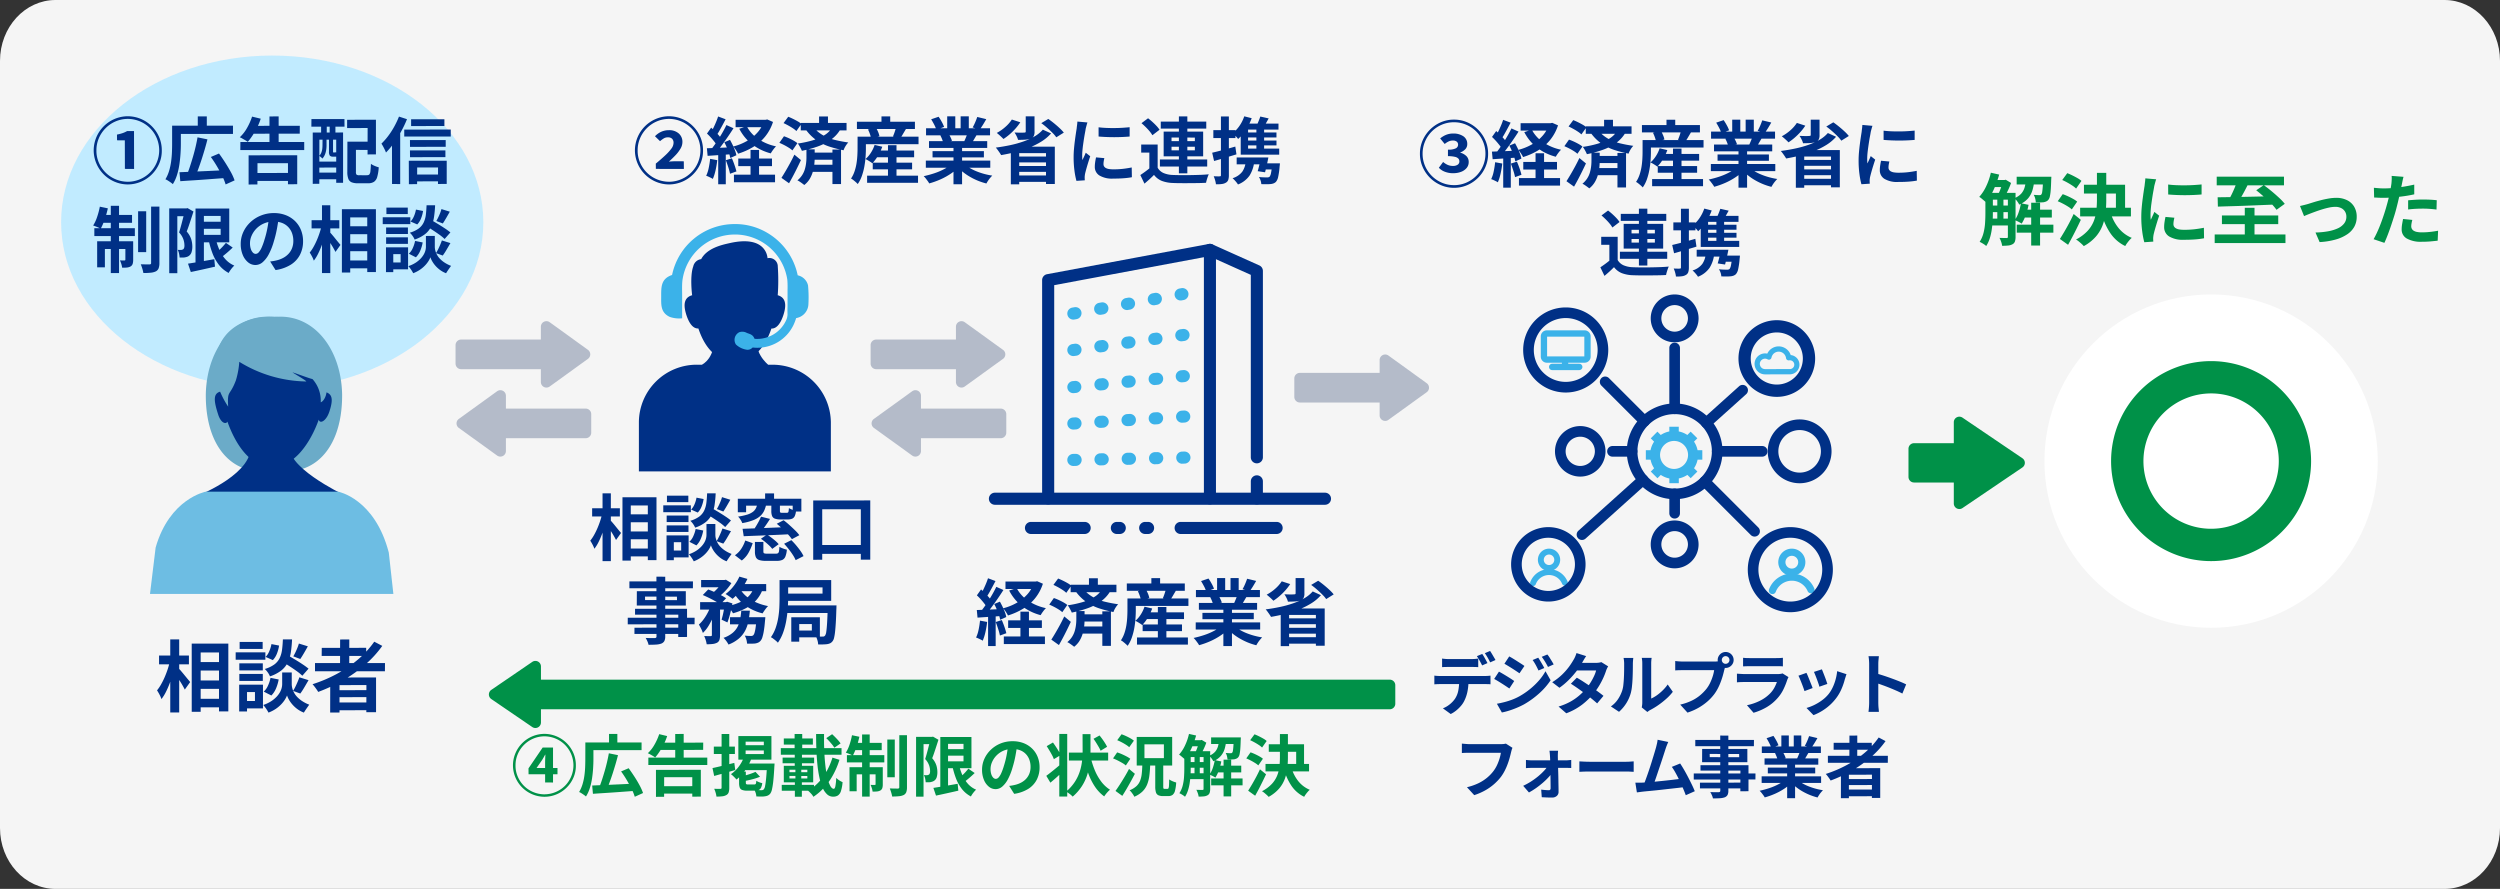 <svg xmlns="http://www.w3.org/2000/svg" xmlns:xlink="http://www.w3.org/1999/xlink" width="450" height="160" viewBox="0 0 450 160"><rect x="0" y="0" width="450" height="160" fill="#333333" stroke="none"/><defs><clipPath id="a"><rect width="8.228" height="8.182" fill="#3bb2e9"/></clipPath><clipPath id="b"><rect width="6.768" height="6.73" fill="#3bb2e9"/></clipPath><clipPath id="c"><rect width="10.162" height="10.162" transform="translate(0 0)" fill="none"/></clipPath><clipPath id="d"><rect width="62.238" height="52.226" fill="none" stroke="#003086" stroke-width="1"/></clipPath></defs><g transform="translate(-909 -1374)"><path d="M10,0H440c5.523,0,10,4.906,10,10.959V149.041c0,6.052-4.477,10.959-10,10.959H10c-5.523,0-10-4.906-10-10.959V10.959C0,4.906,4.477,0,10,0Z" transform="translate(909 1374)" fill="#f5f5f5"/><g transform="translate(489.252 373.599)"><g transform="translate(44.748 426.401)"><g transform="translate(693.389 672.756)"><g transform="translate(0 0)" clip-path="url(#a)"><path d="M12.978,4.879a2.439,2.439,0,1,1,2.439-2.439A2.442,2.442,0,0,1,12.978,4.879Zm0-3.588a1.149,1.149,0,1,0,1.149,1.149A1.15,1.15,0,0,0,12.978,1.29Z" transform="translate(-8.839 0)" fill="#3bb2e9"/><path d="M.644,31.508a.646.646,0,0,1-.6-.875,4.384,4.384,0,0,1,8.135-.145.645.645,0,0,1-1.188.5,3.094,3.094,0,0,0-5.741.1A.645.645,0,0,1,.644,31.508Z" transform="translate(0.001 -23.326)" fill="#3bb2e9"/></g></g><g transform="translate(650.422 672.756)"><g transform="translate(0 0)" clip-path="url(#b)"><path d="M12.545,4.013a2.006,2.006,0,1,1,2.006-2.006A2.009,2.009,0,0,1,12.545,4.013Zm0-2.952a.945.945,0,1,0,.945.945A.946.946,0,0,0,12.545,1.061Z" transform="translate(-9.141 0)" fill="#3bb2e9"/><path d="M.53,30.852a.531.531,0,0,1-.5-.72,3.606,3.606,0,0,1,6.691-.12.531.531,0,1,1-.977.413,2.545,2.545,0,0,0-4.722.084A.531.531,0,0,1,.53,30.852Z" transform="translate(0.001 -24.122)" fill="#3bb2e9"/></g></g><g transform="translate(690.822 636.348)"><g transform="translate(0 0)"><path d="M1.6,4.47a1.6,1.6,0,1,1,.569-3.1A1.99,1.99,0,0,1,6,1.556h.041a1.453,1.453,0,0,1,0,2.906l-.86,0-2.462,0-1.12,0Zm0-2.828a1.225,1.225,0,0,0,0,2.45l1.12,0,2.462,0,.86,0a1.076,1.076,0,1,0,0-2.151,1.061,1.061,0,0,0-.167.013.189.189,0,0,1-.217-.163,1.612,1.612,0,0,0-3.179-.111A.189.189,0,0,1,2.2,1.8,1.229,1.229,0,0,0,1.6,1.642Z" transform="translate(0.285 0.285)" fill="#3bb2e9"/><path d="M1.514,4.665h0a1.888,1.888,0,1,1,.4-3.733A2.27,2.27,0,0,1,3.973-.375,2.291,2.291,0,0,1,6.134,1.189a1.738,1.738,0,0,1-.178,3.468l-.859,0Zm0-2.828a.94.94,0,0,0,0,1.88l1.119,0,3.322-.006a.791.791,0,1,0,0-1.581.781.781,0,0,0-.122.01.474.474,0,0,1-.545-.408,1.327,1.327,0,0,0-2.617-.091.474.474,0,0,1-.7.32A.943.943,0,0,0,1.513,1.838Z" transform="translate(0.375 0.375)" fill="#3bb2e9"/></g></g><g transform="translate(671.25 650.807)"><g transform="translate(0 0)" clip-path="url(#c)"><path d="M8.671,2.69l.6-.6-1.2-1.2-.6.6A4.282,4.282,0,0,0,5.929.851V0h-1.7V.851a4.282,4.282,0,0,0-1.543.64l-.6-.6-1.2,1.2.6.6a4.282,4.282,0,0,0-.64,1.543H0v1.7H.851a4.282,4.282,0,0,0,.64,1.543l-.6.6,1.2,1.2.6-.6a4.282,4.282,0,0,0,1.543.64v.851h1.7V9.311a4.282,4.282,0,0,0,1.543-.64l.6.6,1.2-1.2-.6-.6a4.282,4.282,0,0,0,.64-1.543h.851v-1.7H9.311a4.282,4.282,0,0,0-.64-1.543M5.081,7.6A2.519,2.519,0,1,1,7.6,5.081,2.519,2.519,0,0,1,5.081,7.6" transform="translate(0 0)" fill="#3bb2e9"/></g></g><g transform="translate(647 627)"><path d="M4.616-4A8.616,8.616,0,1,1-4,4.616,8.626,8.626,0,0,1,4.616-4Zm0,15.317a6.7,6.7,0,1,0-6.7-6.7A6.709,6.709,0,0,0,4.616,11.317Z" transform="translate(24.821 23.625)" fill="#003086"/><path d="M-3.042,3.794a.955.955,0,0,1-.712-.317.957.957,0,0,1,.072-1.352l6.541-5.88a.957.957,0,0,1,1.352.072.957.957,0,0,1-.072,1.352L-2.4,3.549A.954.954,0,0,1-3.042,3.794Z" transform="translate(38.176 20.282)" fill="#003086"/><path d="M-3.042,7.789a.955.955,0,0,1-.712-.317A.957.957,0,0,1-3.683,6.12L7.3-3.755a.957.957,0,0,1,1.352.072.957.957,0,0,1-.072,1.352L-2.4,7.544A.954.954,0,0,1-3.042,7.789Z" transform="translate(15.799 36.405)" fill="#003086"/><path d="M5.929,6.886a.954.954,0,0,1-.677-.28L-3.72-2.366a.957.957,0,0,1,0-1.354.957.957,0,0,1,1.354,0L6.606,5.252a.957.957,0,0,1-.677,1.634Z" transform="translate(37.896 36.699)" fill="#003086"/><path d="M4.049,5.006a.954.954,0,0,1-.677-.28L-3.72-2.366a.957.957,0,0,1,0-1.354.957.957,0,0,1,1.354,0L4.726,3.372a.957.957,0,0,1-.677,1.634Z" transform="translate(19.972 18.776)" fill="#003086"/><path d="M-3.043,1.4A.957.957,0,0,1-4,.443V-3.043A.957.957,0,0,1-3.043-4a.957.957,0,0,1,.957.957V.443A.957.957,0,0,1-3.043,1.4Z" transform="translate(32.48 38.942)" fill="#003086"/><path d="M-3.043,8.854A.957.957,0,0,1-4,7.9V-3.043A.957.957,0,0,1-3.043-4a.957.957,0,0,1,.957.957V7.9A.957.957,0,0,1-3.043,8.854Z" transform="translate(32.48 12.685)" fill="#003086"/><path d="M.487-2.085h-3.53A.957.957,0,0,1-4-3.043.957.957,0,0,1-3.043-4H.487a.957.957,0,0,1,.957.957A.957.957,0,0,1,.487-2.085Z" transform="translate(21.291 31.283)" fill="#003086"/><path d="M5.059-2.085h-8.1A.957.957,0,0,1-4-3.043.957.957,0,0,1-3.043-4h8.1a.957.957,0,0,1,.957.957A.957.957,0,0,1,5.059-2.085Z" transform="translate(40.138 31.283)" fill="#003086"/><path d="M2.9-4A6.9,6.9,0,1,1-4,2.9,6.9,6.9,0,0,1,2.9-4Zm0,11.586A4.69,4.69,0,1,0-1.793,2.9,4.7,4.7,0,0,0,2.9,7.586Z" transform="translate(44.925 8.635)" fill="#003086"/><path d="M.308-4A4.313,4.313,0,0,1,4.616.308,4.313,4.313,0,0,1,.308,4.616,4.313,4.313,0,0,1-4,.308,4.313,4.313,0,0,1,.308-4Zm0,6.7A2.4,2.4,0,0,0,2.7.308,2.4,2.4,0,0,0,.308-2.085,2.4,2.4,0,0,0-2.085.308,2.4,2.4,0,0,0,.308,2.7Z" transform="translate(29.129 44.686)" fill="#003086"/><path d="M2.7-4A6.7,6.7,0,1,1-4,2.7,6.709,6.709,0,0,1,2.7-4Zm0,11.488A4.787,4.787,0,1,0-2.085,2.7,4.792,4.792,0,0,0,2.7,7.488Z" transform="translate(4 45.882)" fill="#003086"/><path d="M.547-4A4.552,4.552,0,0,1,5.094.547,4.552,4.552,0,0,1,.547,5.094,4.552,4.552,0,0,1-4,.547,4.552,4.552,0,0,1,.547-4Zm0,7.18A2.636,2.636,0,0,0,3.18.547,2.636,2.636,0,0,0,.547-2.085,2.636,2.636,0,0,0-2.085.547,2.636,2.636,0,0,0,.547,3.18Z" transform="translate(11.898 27.693)" fill="#003086"/><path d="M1.744-4A5.744,5.744,0,1,1-4,1.744,5.75,5.75,0,0,1,1.744-4Zm0,9.573A3.829,3.829,0,1,0-2.085,1.744,3.834,3.834,0,0,0,1.744,5.573Z" transform="translate(50.19 26.497)" fill="#003086"/><path d="M.308-4A4.313,4.313,0,0,1,4.616.308,4.313,4.313,0,0,1,.308,4.616,4.313,4.313,0,0,1-4,.308,4.313,4.313,0,0,1,.308-4Zm0,6.7A2.4,2.4,0,0,0,2.7.308,2.4,2.4,0,0,0,.308-2.085,2.4,2.4,0,0,0-2.085.308,2.4,2.4,0,0,0,.308,2.7Z" transform="translate(29.129 4)" fill="#003086"/><path d="M3.658-4A7.658,7.658,0,1,1-4,3.658,7.667,7.667,0,0,1,3.658-4Zm0,13.4A5.744,5.744,0,1,0-2.085,3.658,5.75,5.75,0,0,0,3.658,9.4Z" transform="translate(46.6 45.882)" fill="#003086"/><path d="M3.658-4A7.658,7.658,0,1,1-4,3.658,7.667,7.667,0,0,1,3.658-4Zm0,13.4A5.744,5.744,0,1,0-2.085,3.658,5.75,5.75,0,0,0,3.658,9.4Z" transform="translate(6.171 6.338)" fill="#003086"/><g transform="translate(5.341 6.461)"><g transform="translate(0)"><path d="M-3.1-4H3.695a.9.9,0,0,1,.9.9V.546a.9.9,0,0,1-.9.9H-3.1a.9.9,0,0,1-.9-.9V-3.1A.9.9,0,0,1-3.1-4ZM3.695.688A.143.143,0,0,0,3.837.546V-3.1a.143.143,0,0,0-.143-.143H-3.1A.143.143,0,0,0-3.24-3.1V.546A.143.143,0,0,0-3.1.688Z" transform="translate(4.19 4.19)" fill="#3bb2e9"/><path d="M-3.157-4.25H3.635A1.094,1.094,0,0,1,4.728-3.157V.486A1.094,1.094,0,0,1,3.635,1.579H-3.157A1.094,1.094,0,0,1-4.25.486V-3.157A1.094,1.094,0,0,1-3.157-4.25ZM3.635,1.2A.714.714,0,0,0,4.348.486V-3.157a.714.714,0,0,0-.713-.713H-3.157a.714.714,0,0,0-.713.713V.486a.714.714,0,0,0,.713.713ZM-3.157-3.49H3.635a.333.333,0,0,1,.333.333V.486a.333.333,0,0,1-.333.333H-3.157A.333.333,0,0,1-3.49.486V-3.157A.333.333,0,0,1-3.157-3.49Zm6.744.38h-6.7V.438h6.7Z" transform="translate(4.25 4.25)" fill="#3bb2e9"/><path d="M1.251-3.24H-3.62A.38.38,0,0,1-4-3.62.38.38,0,0,1-3.62-4H1.251a.38.38,0,0,1,.38.38A.38.38,0,0,1,1.251-3.24Z" transform="translate(5.673 10.207)" fill="#3bb2e9"/><path d="M1.191-3.11H-3.68a.571.571,0,0,1-.57-.57.571.571,0,0,1,.57-.57H1.191a.571.571,0,0,1,.57.57A.571.571,0,0,1,1.191-3.11ZM-3.68-3.87a.19.19,0,0,0-.19.19.19.19,0,0,0,.19.19H1.191a.19.19,0,0,0,.19-.19.19.19,0,0,0-.19-.19Z" transform="translate(5.733 10.267)" fill="#3bb2e9"/><path d="M-3.62-2.1A.38.38,0,0,1-4-2.48V-3.62A.38.38,0,0,1-3.62-4a.38.38,0,0,1,.38.38v1.14A.38.38,0,0,1-3.62-2.1Z" transform="translate(7.991 9.021)" fill="#3bb2e9"/><path d="M-3.68-1.969a.571.571,0,0,1-.57-.57V-3.68a.571.571,0,0,1,.57-.57.571.571,0,0,1,.57.57v1.14A.571.571,0,0,1-3.68-1.969Zm0-1.9a.19.19,0,0,0-.19.19v1.14a.19.19,0,0,0,.19.19.19.19,0,0,0,.19-.19V-3.68A.19.19,0,0,0-3.68-3.87Z" transform="translate(8.051 9.081)" fill="#3bb2e9"/></g></g></g></g><path d="M-41.424-9.06q.288.048.636.072t.648.024h3.924q.312,0,.648-.024t.648-.072v1.548q-.312-.024-.648-.03t-.648-.006H-40.14q-.312,0-.66.006t-.624.03Zm-1.392,3.072q.264.036.57.054t.582.018h7.86q.192,0,.522-.018t.57-.054v1.56q-.216-.024-.528-.03t-.564-.006h-7.86q-.264,0-.582.012t-.57.036Zm6.144.84a9.808,9.808,0,0,1-.2,2.094,6.822,6.822,0,0,1-.588,1.674,4.276,4.276,0,0,1-.57.84,6.455,6.455,0,0,1-.834.816,5.15,5.15,0,0,1-1.008.648L-41.28-.1A4.461,4.461,0,0,0-40.056-.81a4.71,4.71,0,0,0,.948-1A4.049,4.049,0,0,0-38.5-3.336a9.929,9.929,0,0,0,.156-1.812Zm2.472-4.74q.156.216.33.516t.336.6q.162.3.282.528l-.96.42q-.192-.372-.45-.846a9.229,9.229,0,0,0-.5-.822Zm1.416-.54q.156.228.336.534l.354.6q.174.294.282.5l-.96.42q-.18-.384-.45-.852t-.51-.8Zm8.664,1.212q.168.252.366.582t.39.66q.192.33.336.618l-1.044.444q-.18-.384-.336-.69t-.33-.6q-.174-.294-.39-.594Zm1.644-.576a4.98,4.98,0,0,1,.4.552q.2.324.4.648t.336.588l-1.02.456q-.192-.372-.366-.672t-.354-.576q-.18-.276-.408-.576Zm-6.864.348q.3.156.672.384t.756.474l.732.468q.348.222.576.39l-.888,1.32-.594-.4q-.342-.228-.72-.468t-.744-.462q-.366-.222-.654-.39Zm-2.22,8.52q.672-.12,1.368-.3a13.451,13.451,0,0,0,1.38-.438A10.025,10.025,0,0,0-27.48-2.28a13.489,13.489,0,0,0,1.9-1.3,13.145,13.145,0,0,0,1.59-1.53A9.225,9.225,0,0,0-22.812-6.78l.924,1.632A12.484,12.484,0,0,1-23.946-2.79,15.855,15.855,0,0,1-26.652-.828,14.073,14.073,0,0,1-28-.186q-.732.306-1.434.522a10.891,10.891,0,0,1-1.23.312Zm.372-5.784q.3.156.684.384t.768.462q.384.234.726.456t.57.39l-.876,1.344q-.264-.18-.606-.408t-.72-.468q-.378-.24-.744-.462t-.666-.378Zm14.016,1.092q.552.312,1.206.738T-14.64-4q.672.456,1.266.888t1,.768l-1.14,1.356q-.4-.36-.978-.834t-1.254-.972q-.672-.5-1.326-.954t-1.17-.78Zm5.64-2.04a3.533,3.533,0,0,0-.216.4,3.592,3.592,0,0,0-.18.456,12.3,12.3,0,0,1-.486,1.23,13.555,13.555,0,0,1-.726,1.38A12.169,12.169,0,0,1-14.1-2.82a12.987,12.987,0,0,1-2.046,2A10.948,10.948,0,0,1-19.068.792L-20.46-.42a10.678,10.678,0,0,0,2.184-.912,9.582,9.582,0,0,0,1.6-1.128,11.444,11.444,0,0,0,1.182-1.2,8.393,8.393,0,0,0,.774-1.05,10.45,10.45,0,0,0,.636-1.164A5.571,5.571,0,0,0-13.7-6.912H-17.76l.552-1.368H-13.8a4.5,4.5,0,0,0,.57-.036,2.81,2.81,0,0,0,.474-.1ZM-15.492-9.5q-.216.312-.426.672t-.318.552a13.207,13.207,0,0,1-1.032,1.53,15.872,15.872,0,0,1-1.4,1.578A12.224,12.224,0,0,1-20.3-3.8l-1.3-1a10.427,10.427,0,0,0,1.794-1.386,11.343,11.343,0,0,0,1.23-1.4A13.243,13.243,0,0,0-17.784-8.8a3.973,3.973,0,0,0,.306-.582,5,5,0,0,0,.246-.666ZM-5.484-.264q.036-.18.066-.414a3.724,3.724,0,0,0,.03-.474v-7a5.182,5.182,0,0,0-.042-.708,2.813,2.813,0,0,0-.054-.324H-3.7a2.712,2.712,0,0,0-.048.33,6.194,6.194,0,0,0-.036.714V-1.86a5.917,5.917,0,0,0,1.02-.588,8.491,8.491,0,0,0,1.038-.87A7.2,7.2,0,0,0-.816-4.392l.924,1.32A8.986,8.986,0,0,1-1.086-1.8,15.311,15.311,0,0,1-2.532-.66,12.354,12.354,0,0,1-3.96.2a2.9,2.9,0,0,0-.312.2q-.12.09-.2.162Zm-5.556-.18a4.771,4.771,0,0,0,1.3-1.332A6.43,6.43,0,0,0-9-3.312a4.878,4.878,0,0,0,.2-.978q.066-.582.1-1.248t.042-1.32q.006-.654.006-1.206a5.451,5.451,0,0,0-.03-.618q-.03-.258-.078-.486H-7a1.047,1.047,0,0,0-.03.2q-.018.174-.036.408t-.018.486q0,.528-.012,1.23T-7.14-5.412q-.036.732-.108,1.386a7.785,7.785,0,0,1-.192,1.11,6.947,6.947,0,0,1-.822,1.89A7.186,7.186,0,0,1-9.576.528ZM8.928-8.8a.651.651,0,0,0,.2.486.667.667,0,0,0,.48.2.681.681,0,0,0,.492-.2.651.651,0,0,0,.2-.486.671.671,0,0,0-.2-.492.671.671,0,0,0-.492-.2.657.657,0,0,0-.48.2A.67.67,0,0,0,8.928-8.8Zm-.744,0a1.385,1.385,0,0,1,.2-.726,1.483,1.483,0,0,1,.522-.522,1.364,1.364,0,0,1,.708-.192,1.418,1.418,0,0,1,.726.192,1.421,1.421,0,0,1,.522.522,1.418,1.418,0,0,1,.192.726,1.364,1.364,0,0,1-.192.708,1.483,1.483,0,0,1-.522.522,1.385,1.385,0,0,1-.726.2,1.332,1.332,0,0,1-.708-.2,1.551,1.551,0,0,1-.522-.522A1.332,1.332,0,0,1,8.184-8.8Zm1.452.948a2.03,2.03,0,0,0-.144.4q-.06.234-.12.426-.1.444-.252.99T8.748-4.9a10.6,10.6,0,0,1-.51,1.164,7.739,7.739,0,0,1-.666,1.08,8.638,8.638,0,0,1-1.26,1.344A9.928,9.928,0,0,1,4.7-.18,10.611,10.611,0,0,1,2.748.672L1.44-.768A10.168,10.168,0,0,0,3.5-1.476a7.251,7.251,0,0,0,1.506-.96A8.318,8.318,0,0,0,6.144-3.588,5.87,5.87,0,0,0,6.822-4.68,8.845,8.845,0,0,0,7.29-5.862a6.952,6.952,0,0,0,.258-1.11H1.968q-.42,0-.81.012T.54-6.924V-8.616q.18.024.438.048t.528.036q.27.012.462.012H7.524q.18,0,.438-.012a2.059,2.059,0,0,0,.5-.084ZM12.756-9.2a5.705,5.705,0,0,0,.6.048q.348.012.648.012h4.62q.276,0,.66-.012A5.948,5.948,0,0,0,19.92-9.2v1.548q-.24-.024-.618-.03t-.7-.006H14q-.288,0-.63.012l-.618.024Zm8.172,3.48q-.06.12-.126.264t-.1.24A13.217,13.217,0,0,1,20.01-3.5a6.782,6.782,0,0,1-1.086,1.6A7.906,7.906,0,0,1,16.908-.258,10.259,10.259,0,0,1,14.64.7L13.452-.66a9.4,9.4,0,0,0,2.412-.84A6.725,6.725,0,0,0,17.6-2.76,4.641,4.641,0,0,0,18.378-3.8a6.927,6.927,0,0,0,.462-1.038h-5.8q-.216,0-.612.012t-.78.048v-1.56l.75.048q.366.024.642.024h5.94a3.451,3.451,0,0,0,.522-.036,1.708,1.708,0,0,0,.354-.084Zm6.012-1.4q.084.192.222.546l.294.756q.156.4.276.762t.192.564l-1.44.5a5.008,5.008,0,0,0-.168-.576q-.12-.348-.264-.738t-.288-.75q-.144-.36-.252-.6Zm4.428.876q-.1.288-.162.492t-.126.384a11.5,11.5,0,0,1-.624,1.818,8.023,8.023,0,0,1-1.008,1.7,8.94,8.94,0,0,1-1.9,1.83,9.426,9.426,0,0,1-2.118,1.146L24.168-.168A8.134,8.134,0,0,0,25.56-.7a8.967,8.967,0,0,0,1.416-.858,6.267,6.267,0,0,0,1.176-1.116,6.213,6.213,0,0,0,.726-1.182,8.626,8.626,0,0,0,.528-1.428,8.885,8.885,0,0,0,.282-1.506Zm-7.212-.24q.12.228.27.588t.306.756q.156.4.306.768t.234.624L23.808-3.2q-.072-.24-.21-.624t-.306-.81q-.168-.426-.318-.786a5.506,5.506,0,0,0-.258-.552Zm11.292,5.34v-6.9q0-.312-.03-.72a6.3,6.3,0,0,0-.09-.72H37.2q-.036.312-.072.69t-.036.75q0,.336,0,.912t0,1.278q0,.7,0,1.428t0,1.4q0,.672,0,1.17t0,.714q0,.168.012.474t.048.63q.036.324.048.576H35.328q.048-.36.084-.84T35.448-1.152Zm1.284-5.232q.6.156,1.344.4t1.5.522q.756.276,1.422.546t1.11.5L41.424-2.76q-.5-.264-1.116-.534t-1.242-.522q-.63-.252-1.236-.468t-1.1-.384ZM-28.752,7.008a2.3,2.3,0,0,0-.15.4q-.066.234-.114.438-.1.432-.252.984t-.372,1.14a10.6,10.6,0,0,1-.51,1.164,7.739,7.739,0,0,1-.666,1.08,9.173,9.173,0,0,1-1.26,1.338,9.454,9.454,0,0,1-1.608,1.128,10.878,10.878,0,0,1-1.956.846L-36.948,14.1a10.108,10.108,0,0,0,2.058-.714,7.7,7.7,0,0,0,1.518-.96,7.43,7.43,0,0,0,1.128-1.146,5.87,5.87,0,0,0,.678-1.092A8.709,8.709,0,0,0-31.1,9a7.2,7.2,0,0,0,.258-1.1h-5.592q-.408,0-.8.012t-.63.036V6.252q.192.012.444.036t.528.042q.276.018.468.018h5.544q.18,0,.444-.018a2.637,2.637,0,0,0,.492-.078Zm8.208.528q-.024.216-.036.486t-.012.51q.012.4.018.888t.024,1.044q.018.552.036,1.134t.024,1.158q.006.576.018,1.122t.012,1.026a.946.946,0,0,1-.312.762,1.219,1.219,0,0,1-.852.294q-.288,0-.618-.006t-.654-.024l-.588-.03-.1-1.368q.372.048.756.078t.624.03a.281.281,0,0,0,.24-.1.454.454,0,0,0,.072-.276q0-.336-.006-.786t-.012-.96q-.006-.51-.012-1.044t-.018-1.062q-.012-.528-.024-1.008T-22,8.532q-.012-.216-.036-.486t-.06-.51Zm-5.784,1.656q.216.024.534.048t.558.024h6.072q.228,0,.528-.03t.456-.042v1.452q-.216-.012-.474-.018t-.45-.006h-6.1q-.252,0-.558.012t-.57.036Zm-.5,4.656a12.319,12.319,0,0,0,1.416-.78,12.792,12.792,0,0,0,1.3-.948,10.909,10.909,0,0,0,1.068-1.008,5.076,5.076,0,0,0,.7-.936l.78.012.024,1.164a5.428,5.428,0,0,1-.69.918,12.107,12.107,0,0,1-1.044,1.014,15.453,15.453,0,0,1-1.242.972,12.59,12.59,0,0,1-1.272.792Zm10.116-4.4.552.03q.336.018.7.03t.678.012H-8.34q.42,0,.792-.03t.612-.042v1.884l-.612-.036q-.408-.024-.792-.024h-6.444q-.516,0-1.056.018t-.876.042Zm16-3.492q-.12.264-.252.594t-.264.738l-.276.858q-.168.522-.372,1.14t-.426,1.272q-.222.654-.426,1.266t-.384,1.11q-.18.5-.312.81l-1.776.06q.168-.384.372-.936t.432-1.206q.228-.654.45-1.338T-3.534,9q.2-.636.36-1.176t.258-.876q.12-.468.186-.774t.1-.618ZM1.428,9.828q.324.48.7,1.128t.738,1.35q.366.7.678,1.35t.516,1.164l-1.62.72q-.2-.552-.5-1.248T1.3,12.876q-.342-.72-.7-1.362A9.257,9.257,0,0,0-.072,10.44Zm-6.744,3.444q.408-.024.99-.066t1.254-.108L-1.7,12.96q.7-.072,1.38-.15t1.266-.15q.588-.072,1-.132l.36,1.536q-.444.06-1.062.132t-1.326.15q-.708.078-1.44.162t-1.428.156q-.7.072-1.284.126t-1,.1q-.228.024-.534.066t-.594.078l-.276-1.752h.666Q-5.6,13.284-5.316,13.272ZM8.64,4.8l1.464.012V14.7a1.7,1.7,0,0,1-.144.792,1,1,0,0,1-.492.42,3.045,3.045,0,0,1-.858.168q-.51.036-1.278.036a2.8,2.8,0,0,0-.192-.582,4.2,4.2,0,0,0-.288-.558q.3.012.6.018T8,15H8.34a.426.426,0,0,0,.24-.072.27.27,0,0,0,.072-.216Zm-4.488.792h10.56L14.7,6.72H4.152Zm2.592,2.52.012.576,5.3.012-.012-.576Zm-1.356-.9h8.136V9.6H5.376Zm-.3,2.928h8.64v4.68l-1.464.012.012-3.72H5.088ZM3.876,11.628H14.988l-.012,1.08-11.1.012Zm1.116,1.656,8.064-.012v1.044H4.992Zm11.1-1.14H26.8v1.188h-10.7Zm.036-5.376H26.76V7.944H16.128Zm.492,2.148h9.672v1.128H16.62Zm.588,1.656H25.74v1.044H17.208Zm3.48-1.092h1.428v6.6H20.688ZM19.644,4.788h1.344V7.332H19.644Zm2.232,0h1.356v2.46H21.876Zm-1.452,7.884,1.14.516A7.278,7.278,0,0,1,20.2,14.346a11.163,11.163,0,0,1-1.71.936,13.086,13.086,0,0,1-1.836.654,3.457,3.457,0,0,0-.258-.4q-.162-.222-.336-.438a3.36,3.36,0,0,0-.33-.36,16.376,16.376,0,0,0,1.794-.492,10.5,10.5,0,0,0,1.65-.708A6.072,6.072,0,0,0,20.424,12.672Zm1.98-.036a5.175,5.175,0,0,0,.888.678,8.121,8.121,0,0,0,1.134.576,11.153,11.153,0,0,0,1.308.45,11.91,11.91,0,0,0,1.4.3q-.168.168-.354.39a5.068,5.068,0,0,0-.348.468q-.162.246-.27.45a10.371,10.371,0,0,1-1.41-.462,10.807,10.807,0,0,1-1.314-.642,9.24,9.24,0,0,1-1.176-.8,6.836,6.836,0,0,1-.972-.948ZM24.636,4.9l1.5.36q-.276.492-.564.954T25.044,7l-1.176-.36q.144-.24.288-.546t.27-.624Q24.552,5.148,24.636,4.9ZM23.052,7.464l1.524.36q-.252.42-.48.81t-.408.666l-1.224-.336q.156-.336.324-.75A7.5,7.5,0,0,0,23.052,7.464ZM16.98,5.28l1.236-.42a8.482,8.482,0,0,1,.528.858,5.718,5.718,0,0,1,.384.834l-1.3.48a4.45,4.45,0,0,0-.348-.852Q17.232,5.688,16.98,5.28ZM18.5,7.968l1.4-.228a5.727,5.727,0,0,1,.306.57,4.108,4.108,0,0,1,.222.558l-1.464.252a5.266,5.266,0,0,0-.192-.564A4.524,4.524,0,0,0,18.5,7.968Zm9.516.48h10.8l-.012,1.26H28.02Zm1.044-2.34L35.916,6.1l.012,1.248H29.052Zm2.1,6.528,5.364-.012.012,1.08-5.364.012Zm0,1.884h5.364l.012,1.2-5.364.012ZM31.9,4.812,33.312,4.8,33.3,9.156H31.884Zm5.268.336L38.4,5.8a16.559,16.559,0,0,1-2.736,2.976,21.65,21.65,0,0,1-3.39,2.376A25.668,25.668,0,0,1,28.512,12.9a3.9,3.9,0,0,0-.24-.378q-.156-.222-.33-.45a3.662,3.662,0,0,0-.306-.36,21.891,21.891,0,0,0,3.738-1.584,18.744,18.744,0,0,0,3.264-2.22A14.484,14.484,0,0,0,37.164,5.148ZM30.372,10.68l7.068-.012v5.364h-1.5l.012-4.188-4.152.012V16.08H30.36Z" transform="translate(720.748 1128)" fill="#003086"/></g><g transform="translate(419.125 -3751.052)"><path d="M15.357,11.19V8.879H1a1,1,0,0,1-1-1V4.547a1,1,0,0,1,1-1H15.357V1.237A1,1,0,0,1,16.942.426L23.832,5.4a1,1,0,0,1,0,1.621L16.942,12a.986.986,0,0,1-.581.191A1,1,0,0,1,15.357,11.19Z" transform="translate(571.875 5182.625)" fill="#b4bbc9"/><path d="M15.357,11.19V8.879H1a1,1,0,0,1-1-1V4.547a1,1,0,0,1,1-1H15.357V1.237A1,1,0,0,1,16.942.426L23.832,5.4a1,1,0,0,1,0,1.621L16.942,12a.986.986,0,0,1-.581.191A1,1,0,0,1,15.357,11.19Z" transform="translate(596.296 5207.477) rotate(180)" fill="#b4bbc9"/></g><g transform="translate(1141.976 1432.382)"><path d="M15.357,10.955V8.644H1a1,1,0,0,1-1-1V4.312a1,1,0,0,1,1-1H15.357V1A1,1,0,0,1,16.942.191l6.89,4.977a1,1,0,0,1,0,1.621l-6.89,4.977a.986.986,0,0,1-.581.191A1,1,0,0,1,15.357,10.955Z" transform="translate(0 5.425)" fill="#b4bbc9"/></g><ellipse cx="38" cy="30" rx="38" ry="30" transform="translate(920 1383.999)" fill="#c1ebff"/><g transform="translate(373.66 801.183)"><path d="M7.308-7.826H12.32V-6.3H7.308Zm0,3.318H12.32V-3H7.308Zm0,3.3H12.32V.322H7.308Zm-.8-9.94H13.1V1.05h-1.68v-10.6H8.12V1.134H6.51ZM.63-9H6.006V-7.42H.63Zm2.016-2.9h1.61V1.246H2.646ZM2.562-7.924l.994.35q-.168.854-.42,1.757T2.562-4.053a16.054,16.054,0,0,1-.7,1.61,7.57,7.57,0,0,1-.8,1.281,5.2,5.2,0,0,0-.35-.805A7.741,7.741,0,0,0,.266-2.73,7.733,7.733,0,0,0,.994-3.808a13.678,13.678,0,0,0,.651-1.309q.3-.693.539-1.414A12.745,12.745,0,0,0,2.562-7.924ZM4.144-6.692a5.923,5.923,0,0,1,.448.483q.294.343.623.749t.616.749q.287.343.4.483L5.264-2.87Q5.11-3.178,4.872-3.6t-.518-.854q-.28-.434-.539-.826t-.441-.658ZM22.708-7.966l1.036-1.106q.6.336,1.323.77t1.386.875a12.63,12.63,0,0,1,1.085.791l-1.12,1.274A8.346,8.346,0,0,0,25.4-6.2q-.644-.462-1.358-.924T22.708-7.966Zm.966,2.016h.84v2.128a2.906,2.906,0,0,0,.084.644,3.626,3.626,0,0,0,.287.777,3.514,3.514,0,0,0,.567.812,5.118,5.118,0,0,0,.91.77,6.516,6.516,0,0,0,1.3.665q-.21.294-.5.714t-.462.714A4.884,4.884,0,0,1,25.515.63a5.573,5.573,0,0,1-.9-.833A5.344,5.344,0,0,1,24-1.071a3.952,3.952,0,0,1-.336-.749,3.9,3.9,0,0,1-.371.742,5.3,5.3,0,0,1-.679.861,6.045,6.045,0,0,1-.987.826,6.361,6.361,0,0,1-1.3.665q-.1-.2-.259-.455t-.343-.5A5.249,5.249,0,0,0,19.39-.1a6.342,6.342,0,0,0,1.393-.658,5.376,5.376,0,0,0,.973-.791,4.171,4.171,0,0,0,.623-.826,3.138,3.138,0,0,0,.322-.791,2.866,2.866,0,0,0,.091-.658V-5.95Zm-.756-5.95H24.57a21.142,21.142,0,0,1-.217,2.3,6.489,6.489,0,0,1-.56,1.855,4.2,4.2,0,0,1-1.162,1.435A6.853,6.853,0,0,1,20.594-5.25a3.16,3.16,0,0,0-.392-.707,3.263,3.263,0,0,0-.546-.623A5.475,5.475,0,0,0,21.392-7.4a3.159,3.159,0,0,0,.945-1.134,4.882,4.882,0,0,0,.427-1.484Q22.876-10.85,22.918-11.9Zm-2.058.84,1.372.266a6.222,6.222,0,0,1-.378,1.428,3.537,3.537,0,0,1-.742,1.19l-1.3-.574a3.276,3.276,0,0,0,.658-1.022A5.657,5.657,0,0,0,20.86-11.06Zm-.168,6.076,1.47.294A7.2,7.2,0,0,1,21.693-3.1a4.024,4.024,0,0,1-.847,1.295l-1.372-.7a3.156,3.156,0,0,0,.763-1.078A6.21,6.21,0,0,0,20.692-4.984Zm5.11-6.174,1.61.5q-.35.63-.707,1.239t-.651,1.043l-1.26-.476q.182-.308.378-.714t.364-.826A7.646,7.646,0,0,0,25.8-11.158Zm.084,6.076,1.652.518-.763,1.3a11.776,11.776,0,0,1-.721,1.106l-1.3-.476a8.63,8.63,0,0,0,.42-.763q.21-.427.4-.875T25.886-5.082ZM15.078-7.6h4.228v1.274H15.078Zm.056-3.85h4.144v1.26H15.134Zm-.056,5.768h4.228v1.26H15.078ZM14.42-9.576h5.348v1.33H14.42Zm1.386,5.824h3.528V.518H15.806V-.812h2.086v-1.61H15.806Zm-.756,0h1.414V1.064H15.05ZM28.7-7.644H41.3l-.014,1.47H28.7Zm1.218-2.73,7.994-.014.014,1.456H29.9Zm2.45,7.616,6.258-.014.014,1.26L32.382-1.5Zm0,2.2h6.258L38.64.84,32.382.854Zm.854-11.326,1.652-.014L34.86-6.818H33.208Zm6.146.392,1.442.756a19.319,19.319,0,0,1-3.192,3.472,25.259,25.259,0,0,1-3.955,2.772A29.946,29.946,0,0,1,29.274-2.45a4.556,4.556,0,0,0-.28-.441q-.182-.259-.385-.525a4.272,4.272,0,0,0-.357-.42,25.539,25.539,0,0,0,4.361-1.848,21.868,21.868,0,0,0,3.808-2.59A16.9,16.9,0,0,0,39.368-11.494ZM31.444-5.04l8.246-.014V1.2H37.94l.014-4.886-4.844.014V1.26H31.43Z" transform="translate(563.34 699.813)" fill="#003086"/><g transform="translate(557.506 624.385)"><g transform="translate(4.834 5.432)"><path d="M4.183,4.97a11.978,11.978,0,0,1,.86,3.462s6.288-3.345,16.988-3.7C23,4.587,18.26,6.539,18.7,6.439c.988-.214,4.107-1.1,5.06-1.25A5.116,5.116,0,0,0,25.869.813a2.1,2.1,0,0,1,1.319,1.327C30.017,10.32,23.25,16.717,13.9,16.927c-11.2.105-16.485-6.712-12.672-15.312A5.641,5.641,0,0,1,2.2,0c-.246,3.252.385,1.825,1.985,4.97" transform="translate(17.655 27.839) rotate(-90)" fill="#6babc8" fill-rule="evenodd"/><path d="M4.183,11.958A11.978,11.978,0,0,0,5.043,8.5s6.288,3.345,16.988,3.7c.969.145-3.771-1.807-3.332-1.707.988.214,4.107,1.1,5.06,1.25a5.116,5.116,0,0,1,2.11,4.377,2.1,2.1,0,0,0,1.319-1.327C30.017,6.608,23.25.211,13.9,0,2.706-.1-2.584,6.713,1.229,15.313A5.641,5.641,0,0,0,2.2,16.928c-.246-3.252.385-1.825,1.985-4.97" transform="translate(10.045 27.838) rotate(-90)" fill="#6babc8" fill-rule="evenodd"/><path d="M1.892-.622H9.237C7.424,3.175,18.7,8.559,18.7,8.559L5.507,24.658-7.207,8.559S2.835,4.531,1.892-.622Z" transform="translate(16.164 23.506)" fill="#003086"/><path d="M1263.531,474.186s-6.485,1.232-9.006,10.058l-1.013,8.345h43.808l-.824-7.445c-2.521-9.727-9.089-10.958-9.089-10.958" transform="translate(-1253.512 -442.68)" fill="#6dbde3"/><path d="M135.669,65.964c.575,1.724,1.5,1.7,1.658,1.252,1.422,3.974,4,8.158,8.079,8.158s6.941-4.545,8.367-8.507c.193.832,1.345.279,1.91-1.445.873-2.651.313-3.265-.931-3.6,0-.023.03,1.41.03,1.392a63.234,63.234,0,0,0,0-7.261,1.834,1.834,0,0,0-2.247-1.727s-.1-4.891-8.4-3.073c-1.685.352-4.838,1.038-6.106,3.262A2,2,0,0,0,136.3,55.9c-.783,2.006-.256,5.859-.256,5.859l.016-.012v.075c-1.252.331-1.26,1.487-.389,4.138" transform="translate(-123.395 -48.333)" fill="#003086"/><path d="M196.816,52.527a14.839,14.839,0,0,0,.605-3.311,23.572,23.572,0,0,0,11.958,3.539c.682.139-2.654-1.728-2.345-1.633.7.205,2.891,1.052,3.562,1.2a5.844,5.844,0,0,1,1.486,4.186s.58-.164.928-1.269c1.991-7.824-2.772-13.942-9.353-14.143-7.881-.1-12.442,5.1-9.758,13.321a15.7,15.7,0,0,0,1.519,2.868c-.173-3.11.271-1.745,1.4-4.754" transform="translate(-181.349 -41.09)" fill="#6babc8" fill-rule="evenodd"/></g></g></g><path d="M-26,1.2A6.143,6.143,0,0,1-28.372.709a6.161,6.161,0,0,1-1.957-1.32,6.161,6.161,0,0,1-1.319-1.957,6.143,6.143,0,0,1-.488-2.373,6.143,6.143,0,0,1,.488-2.372,6.161,6.161,0,0,1,1.319-1.957,6.161,6.161,0,0,1,1.957-1.319A6.143,6.143,0,0,1-26-11.076a6.143,6.143,0,0,1,2.373.488,6.161,6.161,0,0,1,1.956,1.319,6.161,6.161,0,0,1,1.319,1.957,5.979,5.979,0,0,1,.475,2.372,5.789,5.789,0,0,1-.468,2.386A6.2,6.2,0,0,1-21.677-.6,6.167,6.167,0,0,1-23.634.715,6.17,6.17,0,0,1-26,1.2Zm0-.481A5.735,5.735,0,0,0-23.8.266,5.626,5.626,0,0,0-22-.943a5.626,5.626,0,0,0,1.209-1.8,5.735,5.735,0,0,0,.448-2.2,5.735,5.735,0,0,0-.448-2.2A5.626,5.626,0,0,0-22-8.938a5.626,5.626,0,0,0-1.8-1.209A5.735,5.735,0,0,0-26-10.6a5.643,5.643,0,0,0-2.2.455A5.683,5.683,0,0,0-30-8.918a5.723,5.723,0,0,0-1.209,1.8,5.489,5.489,0,0,0-.436,2.177,5.345,5.345,0,0,0,.429,2.2A5.716,5.716,0,0,0-30-.943,5.626,5.626,0,0,0-28.2.266,5.735,5.735,0,0,0-26,.715ZM-26.52-1.6l-.013-5.135-1.4-.013-.013-1.027a8.01,8.01,0,0,0,1.021-.266,4.474,4.474,0,0,0,.813-.37h1.235l.013,6.825Zm9.828.6q1.04-.039,2.411-.1t2.912-.13q1.54-.071,3.049-.149L-8.346.039q-1.456.1-2.938.215t-2.834.2q-1.352.084-2.431.162Zm3.25-6.279,1.781.364q-.221.884-.488,1.794T-12.7-3.335q-.286.877-.578,1.671t-.565,1.43l-1.482-.377q.273-.663.539-1.482t.527-1.71q.26-.89.468-1.781T-13.442-7.28Zm2.392,3.536,1.469-.624q.546.741,1.1,1.606t1.014,1.7A10,10,0,0,1-6.773.468L-8.385,1.2A9.545,9.545,0,0,0-9-.319q-.423-.852-.955-1.755T-11.05-3.744Zm-6.214-5.642h10.2v1.495h-10.2Zm-.754,0h1.573V-6.1q0,.78-.059,1.722t-.2,1.937A12.46,12.46,0,0,1-17.134-.52a6.953,6.953,0,0,1-.754,1.664,4.284,4.284,0,0,0-.39-.306Q-18.525.663-18.785.5a2.4,2.4,0,0,0-.442-.227,6.578,6.578,0,0,0,.663-1.508A10.9,10.9,0,0,0-18.2-2.912q.117-.858.15-1.677t.032-1.508ZM-13.4-11.05h1.625v2.392H-13.4Zm7.67,4.615H5.759v1.443h-11.5Zm2.158-2.912L4.966-9.36,4.953-7.943l-8.528.013Zm.13,8.489L3.614-.871V.572H-3.432ZM-.494-11.037l1.651-.013v5.486l-1.651.013ZM-4.251-4.043,4.5-4.056V1.157L2.834,1.17v-3.8H-2.652L-2.665,1.2l-1.586.013Zm.624-6.968,1.56.377a11.205,11.205,0,0,1-.644,1.573,14.032,14.032,0,0,1-.819,1.43,10.818,10.818,0,0,1-.877,1.17,3.191,3.191,0,0,0-.423-.286Q-5.1-6.9-5.363-7.053t-.474-.241A6.774,6.774,0,0,0-4.543-8.951,10.7,10.7,0,0,0-3.627-11.011ZM14.274-6.5H17.9v1.482H14.274Zm-.741,0h1.534v5.421a.793.793,0,0,0,.1.507.774.774,0,0,0,.481.117,1.814,1.814,0,0,1,.286-.007q.195.007.436.007h.448a2.387,2.387,0,0,0,.3-.013.473.473,0,0,0,.377-.15,1.163,1.163,0,0,0,.182-.591q.052-.442.091-1.3a2.567,2.567,0,0,0,.416.253,4.95,4.95,0,0,0,.514.221,4.773,4.773,0,0,0,.474.15A7.926,7.926,0,0,1,18.9-.156a1.579,1.579,0,0,1-.585.884,1.9,1.9,0,0,1-1.066.26H15.418A2.923,2.923,0,0,1,14.293.813,1.091,1.091,0,0,1,13.7.189a3.489,3.489,0,0,1-.182-1.267Zm-.052-3.939,5.187-.013v6.24L17.16-4.2l.013-4.758-3.692.013Zm-6.188,2.3,5.46-.013V.9L11.518.91V-6.864H8.489L8.476,1.079l-1.183.013Zm.65,5.226H12.1v1.066L7.93-1.833Zm0,1.976H12.1V.26L7.93.273Zm-.884-9.633H13L13.013-9.2H7.046Zm1.742.312H9.815v3.12H8.8Zm1.547,0h1.027v3.12h-1.04ZM9.061-7.15h.715v1.326a5.757,5.757,0,0,1-.058.786,3.581,3.581,0,0,1-.221.832,2.53,2.53,0,0,1-.462.748,2.783,2.783,0,0,0-.273-.26,1.965,1.965,0,0,0-.3-.221,1.924,1.924,0,0,0,.384-.611,2.746,2.746,0,0,0,.162-.657,5.4,5.4,0,0,0,.039-.63Zm1.157,0h.728v2.392a.588.588,0,0,0,.013.163q.013.032.091.045.013-.013.059-.007a.32.32,0,0,0,.091,0,.537.537,0,0,1,.071-.006q.143,0,.169-.039a1.292,1.292,0,0,0,.312.169,2.5,2.5,0,0,0,.364.117.643.643,0,0,1-.241.4.752.752,0,0,1-.474.111.441.441,0,0,1-.137.007,1.1,1.1,0,0,0-.169,0,.441.441,0,0,1-.137-.007.767.767,0,0,1-.585-.175,1.242,1.242,0,0,1-.156-.76ZM25-10.53h5.993v1.209L25-9.308Zm-.208,3.744h6.435v1.209L24.8-5.564Zm0,1.859h6.383v1.209l-6.37.013Zm.624,4.342H30.6V.637L25.415.65ZM23.764-8.671l8.372-.013v1.261H23.764Zm.819,5.6h6.825V1.105l-1.573.013.013-2.977H26.091l-.013,3L24.6,1.157Zm-1.768-7.943,1.443.468a19.907,19.907,0,0,1-1.046,2.2,21.629,21.629,0,0,1-1.3,2.08,13.318,13.318,0,0,1-1.437,1.723,4.5,4.5,0,0,0-.208-.494q-.143-.3-.312-.611a4.852,4.852,0,0,0-.3-.494,11.668,11.668,0,0,0,1.215-1.378,13.737,13.737,0,0,0,1.086-1.677A15.747,15.747,0,0,0,22.815-11.011ZM21.554-7.423l1.482-1.482V1.131l-1.469-.013ZM-24.141,6.029h1.456v7.358h-1.456Zm2.34-.845h1.495v10.14a2.661,2.661,0,0,1-.143.975,1.079,1.079,0,0,1-.494.546,2.712,2.712,0,0,1-.93.241,13,13,0,0,1-1.319.059,6.2,6.2,0,0,0-.188-.78,7.825,7.825,0,0,0-.28-.793q.507.013.956.019t.618.007a.417.417,0,0,0,.221-.065.28.28,0,0,0,.065-.221Zm-7.254-.143h1.482V17.157h-1.482Zm2.626,6.383h1.4v3.328a2.5,2.5,0,0,1-.091.741.858.858,0,0,1-.377.468,1.746,1.746,0,0,1-.663.195,6.667,6.667,0,0,1-.858.026,3.285,3.285,0,0,0-.143-.663,4.909,4.909,0,0,0-.247-.65q.273.013.5.013h.319a.138.138,0,0,0,.156-.156Zm-5.083,0h5.629v1.391h-4.238v3.3h-1.391Zm-.507-2.353h7.293v1.417h-7.293Zm1.352-2.379h5.434V8.1h-5.72ZM-31.031,5.2l1.443.3a17.2,17.2,0,0,1-.566,2,11.219,11.219,0,0,1-.722,1.677,2.148,2.148,0,0,0-.4-.214q-.254-.11-.507-.208t-.449-.163a6.974,6.974,0,0,0,.715-1.547A13.165,13.165,0,0,0-31.031,5.2Zm18.109,2.717H-8.45V9.188h-4.472Zm-2.236,7.54q.585-.091,1.358-.221l1.644-.28q.871-.149,1.729-.306L-10.3,16q-1.131.26-2.275.514t-2.08.448Zm1.352-9.919H-12.3v10.27h-1.508Zm.884,0h5.187v6.084h-5.187V10.28h3.64V6.874h-3.64Zm2.7,5.187a11.4,11.4,0,0,0,.676,2.164A6.559,6.559,0,0,0-8.45,14.635a4.52,4.52,0,0,0,1.625,1.17,4.587,4.587,0,0,0-.364.383,5.889,5.889,0,0,0-.37.481,3.858,3.858,0,0,0-.28.462A5.463,5.463,0,0,1-9.6,15.668a7.964,7.964,0,0,1-1.163-2.1,16.467,16.467,0,0,1-.741-2.626Zm1.885.988,1.222.845q-.533.52-1.125,1.02t-1.085.852l-.962-.741q.312-.26.669-.6t.7-.7Q-8.58,12.022-8.333,11.71Zm-10.205-6.2H-15.3v1.4h-1.781V17.17h-1.456Zm2.808,0h.273l.221-.052,1.066.611q-.182.572-.39,1.209t-.416,1.261q-.208.624-.416,1.131a3.929,3.929,0,0,1,.826,1.424,4.6,4.6,0,0,1,.188,1.241,3.336,3.336,0,0,1-.143,1.066,1.294,1.294,0,0,1-.468.65,1.209,1.209,0,0,1-.357.182,3.334,3.334,0,0,1-.41.1,3.022,3.022,0,0,1-.422.026h-.488a4.423,4.423,0,0,0-.1-.7,2.515,2.515,0,0,0-.24-.689q.182.013.331.013h.267a.633.633,0,0,0,.2-.033,1.046,1.046,0,0,0,.189-.085.547.547,0,0,0,.175-.28,1.354,1.354,0,0,0,.045-.462,3.5,3.5,0,0,0-.188-1.046,3.512,3.512,0,0,0-.774-1.242q.143-.442.292-.975t.286-1.073q.136-.54.26-1.014t.189-.786ZM1.183,7.095Q1.053,8.083.845,9.2a20.487,20.487,0,0,1-.559,2.262A11.62,11.62,0,0,1-.6,13.725a4.959,4.959,0,0,1-1.112,1.462,2,2,0,0,1-1.319.514,2.057,2.057,0,0,1-1.319-.488,3.33,3.33,0,0,1-.962-1.345,5.03,5.03,0,0,1-.358-1.95,5.092,5.092,0,0,1,.455-2.132A5.672,5.672,0,0,1-3.945,8.011,6.009,6.009,0,0,1-2.047,6.8,6.163,6.163,0,0,1,.3,6.354a5.785,5.785,0,0,1,2.178.39A4.9,4.9,0,0,1,4.134,7.823,4.683,4.683,0,0,1,5.187,9.435a5.373,5.373,0,0,1,.364,1.989,5.235,5.235,0,0,1-.559,2.444,4.621,4.621,0,0,1-1.657,1.781A7.107,7.107,0,0,1,.6,16.611l-.975-1.547q.377-.039.663-.091t.546-.117A4.947,4.947,0,0,0,2,14.408a3.631,3.631,0,0,0,.942-.728,3.185,3.185,0,0,0,.631-1.02A3.522,3.522,0,0,0,3.8,11.372a4.044,4.044,0,0,0-.234-1.4,3.161,3.161,0,0,0-.689-1.112,3.036,3.036,0,0,0-1.1-.728,4.1,4.1,0,0,0-1.5-.253,4.286,4.286,0,0,0-1.833.37A4.291,4.291,0,0,0-2.9,9.2a4.2,4.2,0,0,0-.826,1.261A3.369,3.369,0,0,0-4,11.749a3.251,3.251,0,0,0,.156,1.085,1.643,1.643,0,0,0,.383.65.7.7,0,0,0,.488.214.759.759,0,0,0,.539-.279,3.118,3.118,0,0,0,.527-.852,11.52,11.52,0,0,0,.52-1.443,17.756,17.756,0,0,0,.507-2,20.374,20.374,0,0,0,.3-2.08Zm12.1,1.638H17.94V10.15H13.286Zm0,3.081H17.94v1.4H13.286Zm0,3.068H17.94V16.3H13.286Zm-.741-9.23h6.123V16.975h-1.56V7.134H14.04v9.919h-1.5ZM7.085,7.641h4.992V9.11H7.085ZM8.957,4.95h1.495V17.157H8.957ZM8.879,8.642l.923.325q-.156.793-.39,1.631t-.533,1.638a14.907,14.907,0,0,1-.65,1.495,7.029,7.029,0,0,1-.741,1.189,4.83,4.83,0,0,0-.325-.747,7.188,7.188,0,0,0-.416-.708,7.181,7.181,0,0,0,.676-1,12.7,12.7,0,0,0,.6-1.215q.28-.643.5-1.313A11.834,11.834,0,0,0,8.879,8.642Zm1.469,1.144a5.5,5.5,0,0,1,.416.449q.273.318.579.7t.572.7q.266.319.37.448l-.9,1.261q-.143-.286-.364-.676t-.481-.793q-.26-.4-.5-.767t-.409-.611ZM27.586,8.6l.962-1.027q.559.312,1.229.715t1.287.813a11.728,11.728,0,0,1,1.007.734l-1.04,1.183a7.75,7.75,0,0,0-.949-.78q-.6-.429-1.261-.858T27.586,8.6Zm.9,1.872h.78v1.976a2.7,2.7,0,0,0,.078.6,3.367,3.367,0,0,0,.267.722,3.263,3.263,0,0,0,.526.754,4.753,4.753,0,0,0,.845.715,6.05,6.05,0,0,0,1.209.618q-.2.273-.468.663t-.429.663a4.535,4.535,0,0,1-1.1-.6,5.175,5.175,0,0,1-.839-.773,4.962,4.962,0,0,1-.572-.806,3.669,3.669,0,0,1-.312-.7,3.624,3.624,0,0,1-.345.689,4.922,4.922,0,0,1-.631.8,5.613,5.613,0,0,1-.916.767,5.907,5.907,0,0,1-1.2.618q-.091-.182-.24-.423t-.319-.468a4.874,4.874,0,0,0-.312-.383A5.889,5.889,0,0,0,25.8,15.3a4.992,4.992,0,0,0,.9-.735,3.873,3.873,0,0,0,.579-.767,2.914,2.914,0,0,0,.3-.734,2.661,2.661,0,0,0,.085-.611V10.475Zm-.7-5.525h1.534a19.632,19.632,0,0,1-.2,2.132,6.026,6.026,0,0,1-.52,1.723,3.9,3.9,0,0,1-1.079,1.332,6.364,6.364,0,0,1-1.891.988,2.934,2.934,0,0,0-.364-.656,3.03,3.03,0,0,0-.507-.579,5.084,5.084,0,0,0,1.612-.76,2.933,2.933,0,0,0,.878-1.053,4.533,4.533,0,0,0,.4-1.378Q27.742,5.925,27.781,4.95Zm-1.911.78,1.274.247A5.777,5.777,0,0,1,26.793,7.3a3.285,3.285,0,0,1-.689,1.1L24.9,7.875a3.042,3.042,0,0,0,.611-.949A5.253,5.253,0,0,0,25.87,5.73Zm-.156,5.642,1.365.273a6.688,6.688,0,0,1-.435,1.475,3.736,3.736,0,0,1-.787,1.2l-1.274-.65a2.93,2.93,0,0,0,.708-1A5.766,5.766,0,0,0,25.714,11.372Zm4.745-5.733,1.5.468q-.325.585-.656,1.151t-.6.969l-1.17-.442q.169-.286.351-.663t.338-.767A7.1,7.1,0,0,0,30.459,5.639Zm.078,5.642,1.534.481-.708,1.209A10.934,10.934,0,0,1,30.693,14l-1.209-.442a8.014,8.014,0,0,0,.39-.708q.195-.4.371-.812T30.537,11.281ZM20.5,8.941h3.926v1.183H20.5Zm.052-3.575H24.4v1.17H20.553ZM20.5,10.722h3.926v1.17H20.5ZM19.89,7.108h4.966V8.343H19.89Zm1.287,5.408h3.276v3.965H21.177V15.246h1.937v-1.5H21.177Zm-.7,0h1.313v4.472H20.475Z" transform="translate(958 1406)" fill="#003086"/><g transform="translate(-16.874 -25.107)"><g transform="translate(509.365 426.932)"><path d="M-19.214-7.267h4.654V-5.85h-4.654Zm0,3.081h4.654v1.4h-4.654Zm0,3.068h4.654V.3h-4.654Zm-.741-9.23h6.123V.975h-1.56V-8.866H-18.46V1.053h-1.5Zm-5.46,1.989h4.992V-6.89h-4.992Zm1.872-2.691h1.495V1.157h-1.495Zm-.078,3.692.923.325q-.156.793-.39,1.631t-.533,1.638a14.907,14.907,0,0,1-.65,1.5,7.029,7.029,0,0,1-.741,1.19,4.83,4.83,0,0,0-.325-.748,7.189,7.189,0,0,0-.416-.708,7.181,7.181,0,0,0,.676-1,12.7,12.7,0,0,0,.6-1.215q.279-.644.5-1.313A11.834,11.834,0,0,0-23.621-7.358Zm1.469,1.144a5.5,5.5,0,0,1,.416.449q.273.318.579.7t.572.7q.266.319.37.449l-.9,1.261q-.143-.286-.364-.676t-.481-.793q-.26-.4-.5-.767t-.41-.611ZM-4.914-7.4l.962-1.027q.559.312,1.229.715t1.287.813a11.728,11.728,0,0,1,1.008.734l-1.04,1.183a7.75,7.75,0,0,0-.949-.78q-.6-.429-1.261-.858T-4.914-7.4Zm.9,1.872h.78v1.976a2.7,2.7,0,0,0,.078.6,3.367,3.367,0,0,0,.266.722,3.263,3.263,0,0,0,.526.754,4.753,4.753,0,0,0,.845.715A6.05,6.05,0,0,0-.312-.143Q-.507.13-.78.52t-.429.663a4.535,4.535,0,0,1-1.1-.6,5.175,5.175,0,0,1-.839-.774,4.962,4.962,0,0,1-.572-.806,3.669,3.669,0,0,1-.312-.7A3.625,3.625,0,0,1-4.375-1a4.921,4.921,0,0,1-.63.8,5.613,5.613,0,0,1-.916.767,5.907,5.907,0,0,1-1.2.618Q-7.215,1-7.364.761T-7.683.293a4.875,4.875,0,0,0-.312-.384A5.889,5.889,0,0,0-6.7-.7a4.992,4.992,0,0,0,.9-.735A3.873,3.873,0,0,0-5.219-2.2a2.914,2.914,0,0,0,.3-.735,2.661,2.661,0,0,0,.085-.611V-5.525Zm-.7-5.525h1.534a19.632,19.632,0,0,1-.2,2.132A6.026,6.026,0,0,1-3.906-7.2,3.9,3.9,0,0,1-4.985-5.863a6.364,6.364,0,0,1-1.892.988,2.934,2.934,0,0,0-.364-.656,3.03,3.03,0,0,0-.507-.579,5.084,5.084,0,0,0,1.612-.76,2.933,2.933,0,0,0,.878-1.053,4.533,4.533,0,0,0,.4-1.378Q-4.758-10.075-4.719-11.05Zm-1.911.78,1.274.247A5.777,5.777,0,0,1-5.707-8.7,3.285,3.285,0,0,1-6.4-7.592L-7.6-8.125a3.042,3.042,0,0,0,.611-.949A5.253,5.253,0,0,0-6.63-10.27Zm-.156,5.642,1.365.273A6.688,6.688,0,0,1-5.856-2.88a3.736,3.736,0,0,1-.787,1.2l-1.274-.65a2.93,2.93,0,0,0,.708-1A5.766,5.766,0,0,0-6.786-4.628Zm4.745-5.733,1.495.468q-.325.585-.656,1.151t-.6.968l-1.17-.442q.169-.286.351-.663t.338-.767A7.1,7.1,0,0,0-2.041-10.361Zm.078,5.642,1.534.481-.709,1.209A10.935,10.935,0,0,1-1.807-2l-1.209-.442a8.014,8.014,0,0,0,.39-.709q.195-.4.371-.812T-1.963-4.719ZM-12-7.059h3.926v1.183H-12Zm.052-3.575H-8.1v1.17h-3.848ZM-12-5.278h3.926v1.17H-12Zm-.611-3.614h4.966v1.235H-12.61Zm1.287,5.408h3.276V.481h-3.276V-.754h1.937v-1.5h-1.937Zm-.7,0h1.313V.988h-1.313ZM1.664-4.667l2.509-.091q1.417-.052,2.99-.117l3.094-.13L10.2-3.692q-1.469.078-2.983.143t-2.886.117q-1.372.052-2.464.1ZM3.887-2.3H5.408V-.6q0,.273.123.338a1.4,1.4,0,0,0,.54.065H7.7A.6.6,0,0,0,8.041-.28a.534.534,0,0,0,.175-.351,6.074,6.074,0,0,0,.078-.8,2.541,2.541,0,0,0,.4.208q.241.1.494.188a3.8,3.8,0,0,0,.448.124A4.286,4.286,0,0,1,9.367.332a1.12,1.12,0,0,1-.553.6,2.345,2.345,0,0,1-.975.169H5.876A3.784,3.784,0,0,1,4.641.949.97.97,0,0,1,4.049.423,2.558,2.558,0,0,1,3.887-.585Zm1.092-4.55,1.625.4q-.429.689-.916,1.372T4.8-3.913L3.523-4.3q.26-.351.533-.793t.52-.9A8.569,8.569,0,0,0,4.979-6.851Zm4.16,4.875,1.3-.65q.429.416.858.923t.787,1.014a5.875,5.875,0,0,1,.552.936L11.219.975a5.732,5.732,0,0,0-.5-.93Q10.387-.468,9.971-1T9.139-1.976ZM2.145-2.561l1.339.481a9.756,9.756,0,0,1-.741,1.71A4.477,4.477,0,0,1,1.521,1.04L.286.091A4.134,4.134,0,0,0,1.437-1.086,6.152,6.152,0,0,0,2.145-2.561Zm2.821-.312,1.092-.754q.377.234.773.533t.754.611a4.842,4.842,0,0,1,.579.585l-1.157.845a5.355,5.355,0,0,0-.546-.6q-.338-.325-.728-.644T4.966-2.873Zm2.847-2.7,1.235-.637q.507.377,1.04.858t1.021.956a6.557,6.557,0,0,1,.773.878l-1.339.715a8.236,8.236,0,0,0-.715-.871q-.455-.494-.982-.994T7.813-5.577ZM5.72-11.037H7.332v1.586H5.72ZM4.342-9.23H5.954a5.693,5.693,0,0,1-.377,1.248,3.013,3.013,0,0,1-.715.995,4.141,4.141,0,0,1-1.261.76,9.709,9.709,0,0,1-1.989.533,3.124,3.124,0,0,0-.319-.618,2.884,2.884,0,0,0-.436-.552,10.7,10.7,0,0,0,1.664-.364,3.256,3.256,0,0,0,1.008-.5,1.866,1.866,0,0,0,.546-.663A3.525,3.525,0,0,0,4.342-9.23Zm2.5.026H8.385v1.3q0,.234.065.293a.528.528,0,0,0,.312.058h.884a.31.31,0,0,0,.2-.058.4.4,0,0,0,.1-.241q.032-.182.059-.546a3.188,3.188,0,0,0,.6.286,3.9,3.9,0,0,0,.682.2,3.026,3.026,0,0,1-.227.942.94.94,0,0,1-.468.481,1.941,1.941,0,0,1-.786.137H8.5A2.9,2.9,0,0,1,7.469-6.5a.847.847,0,0,1-.494-.475,2.474,2.474,0,0,1-.137-.917ZM.806-10.075h11.44v2.3h-1.56V-8.827H2.3v1.183H.806Zm13.572.312,10.27-.013V.884h-1.7V-8.19H16V.9L14.378.91Zm.767,8.008h8.866v1.6H15.158Zm-28.99,5.7,1.586.013V14.675a1.846,1.846,0,0,1-.156.858,1.081,1.081,0,0,1-.533.455,3.3,3.3,0,0,1-.929.182q-.553.039-1.385.039a3.036,3.036,0,0,0-.208-.63,4.548,4.548,0,0,0-.312-.6q.325.013.65.019t.6.007h.364a.462.462,0,0,0,.26-.078.292.292,0,0,0,.078-.234Zm-4.862.858h11.44L-7.28,6.03H-18.707Zm2.808,2.73.013.624,5.746.013-.013-.624Zm-1.469-.975h8.814V9.15h-8.827Zm-.325,3.172h9.36v5.07l-1.586.013.013-4.03h-7.787Zm-1.313,1.612H-6.968l-.013,1.17-12.025.013Zm1.209,1.794,8.736-.013v1.131H-17.8Zm12-8.593h4.251V5.861H-5.8Zm5.2,6.7H4.68V12.53H-.6ZM-5.98,8.526h4.836V9.878H-5.98Zm2.119.559h1.469V14.48a2.732,2.732,0,0,1-.111.858.9.9,0,0,1-.448.507,2.364,2.364,0,0,1-.793.221,9.387,9.387,0,0,1-1.053.052,4.35,4.35,0,0,0-.169-.748,4.821,4.821,0,0,0-.286-.734q.377.013.715.013h.468a.366.366,0,0,0,.163-.045q.045-.032.046-.15Zm8.047,2.158H5.759l-.013.215a3.624,3.624,0,0,1-.039.37q-.091,1.131-.215,1.865a8.319,8.319,0,0,1-.266,1.17,1.734,1.734,0,0,1-.338.644,1.319,1.319,0,0,1-.436.319,2.386,2.386,0,0,1-.514.149q-.234.026-.624.032T2.47,16a3.3,3.3,0,0,0-.124-.741,2.736,2.736,0,0,0-.292-.7q.351.039.656.052t.461.013a.757.757,0,0,0,.247-.033A.586.586,0,0,0,3.6,14.48a1.147,1.147,0,0,0,.221-.448,6.54,6.54,0,0,0,.195-.969q.091-.637.169-1.625ZM1.43,10.073H2.977a19.027,19.027,0,0,1-.266,1.9,6.237,6.237,0,0,1-.579,1.684,4.875,4.875,0,0,1-1.124,1.417A6.3,6.3,0,0,1-.871,16.17a4.128,4.128,0,0,0-.39-.63,3.68,3.68,0,0,0-.507-.578,5.2,5.2,0,0,0,1.619-.878,3.711,3.711,0,0,0,.923-1.137,4.972,4.972,0,0,0,.455-1.352A14.826,14.826,0,0,0,1.43,10.073ZM-5.5,7.252l.975-1q.533.2,1.138.468t1.157.559a7.388,7.388,0,0,1,.93.559L-2.353,8.955a6.724,6.724,0,0,0-.871-.579q-.533-.305-1.137-.6T-5.5,7.252Zm3.978,1.274h.2l.208-.065.949.3q-.156.884-.4,1.82a13.946,13.946,0,0,1-.5,1.6l-1.053-.494a13.034,13.034,0,0,0,.345-1.391q.162-.819.253-1.547Zm5.2-2.613L5.3,6.16A6.034,6.034,0,0,1,4.1,8.207,6.668,6.668,0,0,1,2.275,9.618a11.861,11.861,0,0,1-2.34.923,2.746,2.746,0,0,0-.253-.416q-.176-.247-.364-.488a3.221,3.221,0,0,0-.344-.384,10.364,10.364,0,0,0,2.152-.676A5.348,5.348,0,0,0,2.737,7.492,3.776,3.776,0,0,0,3.679,5.913ZM1.092,3.937l1.443.416A9.509,9.509,0,0,1,1.781,5.7,13.821,13.821,0,0,1,.852,6.946a7.691,7.691,0,0,1-.995.994A3.75,3.75,0,0,0-.52,7.648q-.234-.162-.468-.319T-1.4,7.07A7.04,7.04,0,0,0,.026,5.685,8.119,8.119,0,0,0,1.092,3.937Zm.169,2.314a5.414,5.414,0,0,0,1.19,1.326A7.305,7.305,0,0,0,4.154,8.6a10.06,10.06,0,0,0,2.1.643,3.221,3.221,0,0,0-.345.384q-.189.24-.358.487t-.286.442a9.131,9.131,0,0,1-2.191-.845A8.161,8.161,0,0,1,1.293,8.4,7.328,7.328,0,0,1-.026,6.654ZM-4,8.994l1,.377a16.718,16.718,0,0,1-.618,1.755,11.939,11.939,0,0,1-.838,1.664,6.037,6.037,0,0,1-1.027,1.287A5.114,5.114,0,0,0-5.8,13.31q-.215-.429-.4-.741a6.144,6.144,0,0,0,.891-1,9.285,9.285,0,0,0,.76-1.255A9.059,9.059,0,0,0-4,8.994ZM1.053,5.276H5.915V6.563H.429Zm-2.964-.728h.325l.247-.052.988.611a7.9,7.9,0,0,1-.7.962A10.027,10.027,0,0,1-1.943,7a8.954,8.954,0,0,1-.943.76,4.805,4.805,0,0,0-.5-.4q-.293-.208-.526-.351a5.7,5.7,0,0,0,.8-.67,9.045,9.045,0,0,0,.7-.787,5.686,5.686,0,0,0,.5-.728Zm11.167.013h8.359V8.3H9.256V6.992h6.8V5.874h-6.8Zm-.936,0H9.867v3.2q0,.845-.072,1.9a21.5,21.5,0,0,1-.26,2.158,13.011,13.011,0,0,1-.552,2.138,7.605,7.605,0,0,1-.962,1.878,2.874,2.874,0,0,0-.364-.351q-.234-.2-.475-.377a2.109,2.109,0,0,0-.422-.26,6.552,6.552,0,0,0,.858-1.67,11.226,11.226,0,0,0,.468-1.859,15.779,15.779,0,0,0,.195-1.872q.039-.917.039-1.7ZM9.3,9.124h8.2v1.365H9.3Zm1.95,2.132h4.329V14.87H11.245V13.648h2.886v-1.17H11.245Zm-.819,0h1.43V15.65h-1.43ZM17,9.124h1.573l-.007.117q-.007.117-.007.273a1.836,1.836,0,0,1-.013.247q-.039,1.43-.1,2.438t-.136,1.684a8.743,8.743,0,0,1-.176,1.066,1.556,1.556,0,0,1-.24.572,1.267,1.267,0,0,1-.455.409,2.076,2.076,0,0,1-.546.163,7.015,7.015,0,0,1-.715.052q-.429.013-.91,0a3.191,3.191,0,0,0-.13-.748,3.139,3.139,0,0,0-.3-.721q.39.039.722.052a4.967,4.967,0,0,0,.514,0,.5.5,0,0,0,.253-.033.584.584,0,0,0,.188-.149,1.6,1.6,0,0,0,.214-.689q.085-.533.15-1.612T17,9.4Z" transform="translate(548.509 1072.027)" fill="#003086"/><g transform="translate(531.509 1012.5)"><g transform="translate(0 0)"><path d="M-.8,0H7.346c-1.3,3.169,1.7,5.6,1.7,5.6L2.882,20.537-2.793,5.6S-.125,4.3-.8,0Z" transform="translate(14.189 19.691)" fill="#003086"/><path d="M134.739,63.886c.473,1.511,1.188,2.623,2.2,2.555,1.17,3.484,3.222,5.892,6.575,5.892s5.4-2.408,6.573-5.881c1,.057,1.731-1.054,2.2-2.566.718-2.324-.053-3.138-1.076-3.434a.552.552,0,0,0,0-.061l.017.011a36.367,36.367,0,0,0,.006-5.094,1.515,1.515,0,0,0-1.849-1.514s-.081-4.287-6.916-2.693c-1.387.308-3.982.91-5.026,2.86a1.675,1.675,0,0,0-1.424,1.305c-.644,1.759-.21,5.136-.21,5.136l.013-.011v.066c-1.031.29-1.8,1.1-1.08,3.429" transform="translate(-126.232 -47.642)" fill="#003086"/><path d="M23.882,440.072H22.73l-4.991,11.007a.517.517,0,0,1-.46.3.479.479,0,0,1-.461-.3l-4.838-11.007H10.52A10.412,10.412,0,0,0,0,450.4v8.881H34.556V450.4a10.5,10.5,0,0,0-10.674-10.324" transform="translate(0 -414.75)" fill="#003086"/><path d="M284.991,251.393a5.731,5.731,0,0,0,5.728-3.428c.163-.4.274-.831.4-1.244.185-.6.39-1.093,1.091-.918a.87.87,0,0,1,.537.848,10.983,10.983,0,0,1-.51,1.719,7.222,7.222,0,0,1-7.588,4.588,1.244,1.244,0,0,1-1,.407,3.617,3.617,0,0,1-2.006-.949,1.528,1.528,0,0,1,.612-2.212,1.684,1.684,0,0,1,1.374.138c.635.227,1.077.317,1.366,1.051" transform="translate(-264.176 -230.732)" fill="#3bb2e9"/><path d="M67.533,9.168A11.491,11.491,0,0,1,78.656.007a11.322,11.322,0,0,1,6.089,1.622,11.549,11.549,0,0,1,5.4,7.6,2.424,2.424,0,0,1,1.86,1.814,22.6,22.6,0,0,1,.065,3.444,2.624,2.624,0,0,1-2.342,2.462,4.9,4.9,0,0,1-1.379-.028,19.577,19.577,0,0,1-.032-2.081V11.863a16.057,16.057,0,0,0-.038-1.82,9.541,9.541,0,0,0-9.193-8.155l-.2,0a9.529,9.529,0,0,0-9.5,8.341c-.083.846-.042,1.715-.042,2.565v4.175a5.08,5.08,0,0,1-2.248-.261c-1.672-.794-1.52-2.238-1.522-3.718,0-1.642-.054-3.151,1.96-3.819" transform="translate(-61.559 0.001)" fill="#3bb2e9"/></g></g></g><g transform="translate(487.418 431.227)"><g transform="translate(616.456 1003.021)"><g transform="translate(0 8.753)"><g clip-path="url(#d)"><path d="M41.215,46.9a1.088,1.088,0,0,1-1.088-1.088V2.4L13.184,7.433V45.817a1.088,1.088,0,1,1-2.176,0V6.529A1.088,1.088,0,0,1,11.9,5.46L41.015.018A1.088,1.088,0,0,1,42.3,1.088V45.817A1.088,1.088,0,0,1,41.215,46.9Z" transform="translate(-1.426 0.001)" fill="#003086"/><path d="M53.993,39.509a1.088,1.088,0,0,1-1.088-1.088V5.578l-7.8-3.5a1.088,1.088,0,1,1,.89-1.986L54.439,3.88a1.088,1.088,0,0,1,.643.993V38.421A1.088,1.088,0,0,1,53.993,39.509Z" transform="translate(-5.76 0.001)" fill="#003086"/></g></g><path d="M-.162,3.992A1.088,1.088,0,0,1-1.25,2.9V-.162A1.088,1.088,0,0,1-.162-1.25,1.088,1.088,0,0,1,.926-.162V2.9A1.088,1.088,0,0,1-.162,3.992Z" transform="translate(48.396 51.667)" fill="#003086"/><path d="M-.163,4.828a1.088,1.088,0,0,1-1.07-.9,1.088,1.088,0,0,1,.88-1.262L.029,2.6A1.088,1.088,0,0,1,.41,4.743l-.381.068A1.1,1.1,0,0,1-.163,4.828Zm4.827-.86a1.088,1.088,0,0,1-.19-2.159l.381-.068a1.088,1.088,0,1,1,.382,2.142l-.381.068A1.1,1.1,0,0,1,4.664,3.968Zm4.827-.86A1.088,1.088,0,0,1,9.3.949L9.683.881a1.088,1.088,0,0,1,.382,2.142l-.381.068A1.1,1.1,0,0,1,9.491,3.108Zm4.827-.86a1.088,1.088,0,0,1-.19-2.159L14.51.021a1.088,1.088,0,0,1,.382,2.142l-.381.068A1.1,1.1,0,0,1,14.319,2.248Zm4.827-.86a1.088,1.088,0,0,1-.19-2.159l.381-.068A1.088,1.088,0,0,1,19.719,1.3l-.381.068A1.1,1.1,0,0,1,19.146,1.388Z" transform="translate(15.367 17.56)" fill="#3bb2e9"/><path d="M-.163,3.919A1.088,1.088,0,0,1-1.24,2.978,1.088,1.088,0,0,1-.309,1.753L.074,1.7A1.088,1.088,0,1,1,.369,3.856l-.384.052A1.1,1.1,0,0,1-.163,3.919Zm4.858-.664a1.088,1.088,0,0,1-.146-2.166l.384-.052a1.088,1.088,0,1,1,.295,2.156l-.384.052A1.1,1.1,0,0,1,4.695,3.254ZM9.553,2.59A1.088,1.088,0,0,1,9.407.424L9.79.371a1.088,1.088,0,0,1,.295,2.156L9.7,2.58A1.1,1.1,0,0,1,9.553,2.59Zm4.858-.664a1.088,1.088,0,0,1-.146-2.166l.384-.052a1.088,1.088,0,0,1,.295,2.156l-.384.052A1.1,1.1,0,0,1,14.411,1.926Zm4.858-.664a1.088,1.088,0,0,1-.146-2.166l.384-.052A1.088,1.088,0,1,1,19.8,1.2l-.384.052A1.1,1.1,0,0,1,19.269,1.261Z" transform="translate(15.367 25.034)" fill="#3bb2e9"/><path d="M-.163,3.108a1.088,1.088,0,0,1-1.081-.98A1.088,1.088,0,0,1-.27.937L.115.9A1.088,1.088,0,0,1,.332,3.064L-.054,3.1C-.091,3.106-.127,3.108-.163,3.108Zm4.879-.487A1.088,1.088,0,0,1,4.609.45L4.995.412a1.088,1.088,0,1,1,.216,2.165l-.385.038C4.788,2.619,4.752,2.621,4.716,2.621Zm4.879-.487A1.088,1.088,0,0,1,9.488-.037l.385-.038A1.088,1.088,0,0,1,10.09,2.09L9.7,2.129C9.668,2.132,9.631,2.134,9.595,2.134Zm4.879-.487a1.088,1.088,0,0,1-.107-2.171l.385-.038A1.088,1.088,0,1,1,14.969,1.6l-.385.038C14.547,1.646,14.51,1.648,14.474,1.648Zm4.879-.487a1.088,1.088,0,0,1-.107-2.171l.385-.038a1.088,1.088,0,0,1,.216,2.165l-.385.038C19.426,1.159,19.389,1.161,19.353,1.161Z" transform="translate(15.367 32.522)" fill="#3bb2e9"/><path d="M-.163,2.307A1.088,1.088,0,0,1-1.248,1.288,1.088,1.088,0,0,1-.231.133L.156.109A1.088,1.088,0,0,1,.293,2.281l-.387.024ZM4.731,2A1.088,1.088,0,0,1,4.663-.176L5.05-.2a1.088,1.088,0,1,1,.137,2.172L4.8,2Zm4.894-.309A1.088,1.088,0,0,1,9.556-.485l.387-.024a1.088,1.088,0,1,1,.137,2.172l-.387.024Zm4.894-.309A1.088,1.088,0,0,1,14.45-.794l.387-.024a1.088,1.088,0,0,1,.137,2.172l-.387.024Zm4.894-.309A1.088,1.088,0,0,1,18.326.051,1.088,1.088,0,0,1,19.344-1.1l.387-.024A1.088,1.088,0,0,1,20.885-.111a1.088,1.088,0,0,1-1.017,1.155l-.387.024Z" transform="translate(15.367 39.876)" fill="#3bb2e9"/><path d="M-.162,1.392A1.088,1.088,0,0,1-1.25.327,1.088,1.088,0,0,1-.185-.784L.2-.792A1.088,1.088,0,1,1,.249,1.383l-.387.008Zm4.9-.1A1.088,1.088,0,0,1,4.717-.889L5.1-.9a1.088,1.088,0,1,1,.046,2.176l-.387.008Zm4.9-.1A1.088,1.088,0,0,1,9.619-.993L10.006-1a1.088,1.088,0,1,1,.046,2.176l-.387.008Zm4.9-.1A1.088,1.088,0,0,1,13.457.014,1.088,1.088,0,0,1,14.521-1.1l.387-.008A1.088,1.088,0,0,1,16.02-.041,1.088,1.088,0,0,1,14.955,1.07l-.387.008Zm4.9-.1A1.088,1.088,0,0,1,18.359-.091,1.088,1.088,0,0,1,19.424-1.2l.387-.008A1.088,1.088,0,0,1,20.922-.145,1.088,1.088,0,0,1,19.857.966L19.47.974Z" transform="translate(15.365 47.345)" fill="#3bb2e9"/><g transform="translate(0 53.543)"><path d="M59.247.926H-.162A1.088,1.088,0,0,1-1.25-.162,1.088,1.088,0,0,1-.162-1.25H59.247A1.088,1.088,0,0,1,60.335-.162,1.088,1.088,0,0,1,59.247.926Z" transform="translate(1.25 1.25)" fill="#003086"/><path d="M17.113.926H-.162A1.088,1.088,0,0,1-1.25-.162,1.088,1.088,0,0,1-.162-1.25H17.113A1.088,1.088,0,0,1,18.2-.162,1.088,1.088,0,0,1,17.113.926Z" transform="translate(34.679 6.51)" fill="#003086"/><path d="M9.5.926H-.162A1.088,1.088,0,0,1-1.25-.162,1.088,1.088,0,0,1-.162-1.25H9.5A1.088,1.088,0,0,1,10.587-.162,1.088,1.088,0,0,1,9.5.926Z" transform="translate(7.739 6.51)" fill="#003086"/><path d="M31.925,68.788H31.4a1.088,1.088,0,1,1,0-2.176h.521a1.088,1.088,0,0,1,0,2.176Zm-5.1,0h-.521a1.088,1.088,0,1,1,0-2.176h.521a1.088,1.088,0,0,1,0,2.176Z" transform="translate(-3.267 -61.352)" fill="#003086"/></g></g><path d="M-27.014-10.439h5.564V-9.1h-5.564Zm.481,6.981h6.071v1.365h-6.071Zm-.78,2.9h7.4V.806h-7.4Zm5.421-9.88h.286l.286-.065,1.04.455A8.118,8.118,0,0,1-21.71-7.4a8.461,8.461,0,0,1-2.158,1.866,12.127,12.127,0,0,1-2.7,1.2A5.033,5.033,0,0,0-26.955-5a5.519,5.519,0,0,0-.475-.63A9.88,9.88,0,0,0-25.006-6.6a7.548,7.548,0,0,0,1.924-1.54,5.743,5.743,0,0,0,1.19-2.067ZM-25-9.269A6.13,6.13,0,0,0-22.951-7a9.008,9.008,0,0,0,3.218,1.345,4.6,4.6,0,0,0-.514.6,5.865,5.865,0,0,0-.435.663,9.4,9.4,0,0,1-3.387-1.651,8.358,8.358,0,0,1-2.281-2.782Zm.676,4.251h1.534V.312h-1.534Zm-5.837-6.019,1.352.507q-.26.494-.546,1.027t-.559,1.014q-.273.481-.52.832l-1.04-.442q.234-.4.481-.91t.468-1.04Q-30.3-10.582-30.16-11.037Zm1.5,1.547,1.274.572q-.468.741-1.027,1.554T-29.536-5.8q-.559.748-1.053,1.307l-.91-.507q.364-.442.754-.995t.773-1.157q.384-.6.722-1.209T-28.665-9.49Zm-3.5,1.534.754-1.066q.338.3.7.656t.663.715a3.905,3.905,0,0,1,.462.643L-30.381-5.8a4.265,4.265,0,0,0-.448-.689q-.292-.377-.643-.767T-32.162-7.956Zm3.12,1.56,1.027-.429q.247.442.487.943t.416.975a4.889,4.889,0,0,1,.24.852l-1.1.494a6.014,6.014,0,0,0-.227-.865q-.163-.488-.384-1.007T-29.042-6.4Zm-3.133,1.079q.9-.026,2.145-.078l2.535-.1-.013,1.235q-1.209.091-2.4.169t-2.138.143Zm3.406,2.158,1.092-.351q.247.559.475,1.216t.344,1.151l-1.157.416A9.513,9.513,0,0,0-28.327-1.9Q-28.548-2.587-28.769-3.159ZM-31.6-3.406l1.287.234a16.411,16.411,0,0,1-.312,1.846A8.72,8.72,0,0,1-31.109.208a2.854,2.854,0,0,0-.351-.2q-.221-.111-.449-.215a3.344,3.344,0,0,0-.4-.156,5.945,5.945,0,0,0,.455-1.4A14.9,14.9,0,0,0-31.6-3.406Zm1.456-1.222h1.365v5.8h-1.365Zm14.859-5.239h8.242v1.339h-8.242Zm1.885,5.33H-8.84V-3.25H-13.4Zm.013,2.184H-8.8v1.287H-13.39Zm1.4-8.684h1.6v1.755h-1.6Zm2.405,5.954h1.547V1.131H-9.581Zm-.052-3.978,1.456.4a6.02,6.02,0,0,1-1.71,1.826,9.728,9.728,0,0,1-2.385,1.215,20.773,20.773,0,0,1-2.808.767,4.532,4.532,0,0,0-.195-.422q-.13-.254-.273-.5a2.3,2.3,0,0,0-.273-.39,18.7,18.7,0,0,0,2.606-.552,8.745,8.745,0,0,0,2.165-.936A4.05,4.05,0,0,0-9.633-9.061Zm-8.749-.78.845-1.144q.4.156.852.377t.858.455a3.434,3.434,0,0,1,.657.468l-.9,1.274a4.121,4.121,0,0,0-.624-.494q-.39-.26-.839-.507T-18.382-9.841Zm-.754,3.549.832-1.183q.416.143.871.351t.871.442a4.329,4.329,0,0,1,.676.455l-.9,1.3A4.182,4.182,0,0,0-17.42-5.4q-.4-.254-.851-.487T-19.136-6.292Zm.377,6.305q.325-.507.728-1.19t.819-1.45q.416-.767.78-1.534l1.183.975q-.325.689-.682,1.417T-16.66-.345q-.37.7-.735,1.333Zm4.5-5.135h1.482v1.547a11.192,11.192,0,0,1-.065,1.137A7.876,7.876,0,0,1-13.1-1.131,5.474,5.474,0,0,1-13.656.176,4.053,4.053,0,0,1-14.651,1.3q-.143-.117-.364-.28T-15.47.7a2.666,2.666,0,0,0-.416-.234A4.1,4.1,0,0,0-15.021-.5a4.1,4.1,0,0,0,.488-1.086,6.859,6.859,0,0,0,.214-1.086,8.626,8.626,0,0,0,.059-.943Zm1.183-4.056a6.571,6.571,0,0,0,1.8,1.528,8.366,8.366,0,0,0,2.119.832,24.612,24.612,0,0,0,2.425.461,3.963,3.963,0,0,0-.488.65,3.471,3.471,0,0,0-.358.754,21.042,21.042,0,0,1-2.548-.657A9.114,9.114,0,0,1-12.4-6.721a8.12,8.12,0,0,1-1.956-1.924ZM-2.041-4.9H5.122v1.209H-2.041Zm-.286,2.184H4.758v1.2H-2.327ZM-3.341-.377H5.824V.91H-3.341ZM.416-5.863H1.95V.416H.416Zm-2.4-.052,1.378.325a8.515,8.515,0,0,1-.78,1.644A7.5,7.5,0,0,1-2.4-2.613a4.109,4.109,0,0,0-.364-.26q-.221-.143-.455-.28a3.869,3.869,0,0,0-.416-.214,5.145,5.145,0,0,0,.981-1.151A6.155,6.155,0,0,0-1.989-5.915ZM-4.2-7.4H5.915v1.352H-4.2Zm-.975-2.691H5.265v1.313H-5.174Zm4.42-.962H.819v1.729H-.754ZM-5.057-7.4h1.5v2.119q0,.689-.059,1.521a16.044,16.044,0,0,1-.214,1.7,11.212,11.212,0,0,1-.442,1.7,5.931,5.931,0,0,1-.754,1.489A3.184,3.184,0,0,0-5.375.787Q-5.6.585-5.837.4a2.182,2.182,0,0,0-.4-.26,5.33,5.33,0,0,0,.637-1.3,9.062,9.062,0,0,0,.351-1.43A13.875,13.875,0,0,0-5.1-4q.039-.689.039-1.274Zm1.872-1.3,1.417-.364a6.546,6.546,0,0,1,.4.8,3.481,3.481,0,0,1,.241.773l-1.508.416a3.917,3.917,0,0,0-.2-.78A6.872,6.872,0,0,0-3.185-8.7ZM1.9-9.191l1.781.364q-.3.494-.572.962T2.6-7.072L1.313-7.449q.117-.26.228-.566t.2-.611Q1.833-8.931,1.9-9.191Zm5.33,6.1h11.6v1.287H7.228Zm.039-5.824H18.785v1.274H7.267ZM7.8-6.591H18.278v1.222H7.8ZM8.437-4.8H17.68v1.131H8.437Zm3.77-1.183h1.547V1.17H12.207Zm-1.131-5.083h1.456v2.756H11.076Zm2.418,0h1.469V-8.4H13.494ZM11.921-2.522l1.235.559A7.885,7.885,0,0,1,11.681-.709,12.093,12.093,0,0,1,9.828.306a14.176,14.176,0,0,1-1.989.709,3.745,3.745,0,0,0-.28-.436Q7.384.338,7.2.1a3.64,3.64,0,0,0-.358-.39A17.74,17.74,0,0,0,8.781-.819a11.378,11.378,0,0,0,1.788-.767A6.578,6.578,0,0,0,11.921-2.522Zm2.145-.039a5.606,5.606,0,0,0,.962.734,8.8,8.8,0,0,0,1.229.624,12.083,12.083,0,0,0,1.417.487,12.9,12.9,0,0,0,1.514.325q-.182.182-.383.423a5.491,5.491,0,0,0-.377.507q-.175.267-.292.488a11.236,11.236,0,0,1-1.528-.5,11.708,11.708,0,0,1-1.423-.7A10.01,10.01,0,0,1,13.91-1.04a7.406,7.406,0,0,1-1.053-1.027Zm2.418-8.385,1.625.39q-.3.533-.611,1.034t-.572.851l-1.274-.39q.156-.26.312-.591t.292-.676Q16.393-10.673,16.484-10.946ZM14.768-8.164l1.651.39q-.273.455-.52.878t-.442.722l-1.326-.364q.169-.364.351-.812A8.125,8.125,0,0,0,14.768-8.164ZM8.19-10.53l1.339-.455a9.188,9.188,0,0,1,.572.93,6.194,6.194,0,0,1,.416.9l-1.4.52a4.821,4.821,0,0,0-.377-.923Q8.463-10.088,8.19-10.53ZM9.841-7.618l1.521-.247a6.2,6.2,0,0,1,.332.618,4.451,4.451,0,0,1,.24.6l-1.586.273a5.705,5.705,0,0,0-.208-.611A4.9,4.9,0,0,0,9.841-7.618Zm15.366-3.445h1.586v2.769a1.674,1.674,0,0,1-.163.826,1.071,1.071,0,0,1-.591.436,3.627,3.627,0,0,1-.962.175q-.546.033-1.248.033a3.422,3.422,0,0,0-.267-.689,5.084,5.084,0,0,0-.371-.637l.7.026q.357.013.643.006t.39-.019a.451.451,0,0,0,.227-.039q.058-.039.059-.169Zm3.081,2.4,1.482.676A7.687,7.687,0,0,1,28.028-6.52a13.679,13.679,0,0,1-2.2,1.1,20.054,20.054,0,0,1-2.47.793q-1.287.325-2.574.546-.1-.182-.273-.436t-.358-.507q-.188-.254-.331-.409Q21.138-5.6,22.4-5.87a19.4,19.4,0,0,0,2.379-.657,11.371,11.371,0,0,0,2.015-.917A5.931,5.931,0,0,0,28.288-8.658Zm-5.577-1.82,1.521.494a9.122,9.122,0,0,1-.871,1.137,11.285,11.285,0,0,1-1.053,1.034,9.963,9.963,0,0,1-1.1.832q-.13-.143-.351-.351t-.455-.41q-.234-.2-.4-.332a7.868,7.868,0,0,0,1.528-1.059A6.52,6.52,0,0,0,22.711-10.478Zm5.3.65,1.261-.754q.494.338,1.027.773t1,.871a7.517,7.517,0,0,1,.767.813l-1.352.845a5.854,5.854,0,0,0-.7-.819q-.455-.455-.975-.91T28.015-9.828ZM22.529-5.6h7.917V1.118H28.86V-4.433H24.037V1.183H22.529Zm.754,1.781h6.2v1.053h-6.2Zm0,1.7h6.2v1.053h-6.2Zm0,1.7h6.2V.741h-6.2Z" transform="translate(646.456 1083)" fill="#003086"/></g><path d="M-52,1.2A6.143,6.143,0,0,1-54.372.709a6.161,6.161,0,0,1-1.957-1.32,6.161,6.161,0,0,1-1.319-1.957,6.143,6.143,0,0,1-.488-2.373,6.143,6.143,0,0,1,.488-2.372,6.161,6.161,0,0,1,1.319-1.957,6.161,6.161,0,0,1,1.957-1.319A6.143,6.143,0,0,1-52-11.076a6.143,6.143,0,0,1,2.373.488,6.161,6.161,0,0,1,1.957,1.319,6.161,6.161,0,0,1,1.319,1.957,5.979,5.979,0,0,1,.475,2.372,5.789,5.789,0,0,1-.468,2.386A6.2,6.2,0,0,1-47.677-.6,6.167,6.167,0,0,1-49.634.715,6.17,6.17,0,0,1-52,1.2Zm0-.481A5.735,5.735,0,0,0-49.8.266,5.626,5.626,0,0,0-48-.943a5.626,5.626,0,0,0,1.209-1.8,5.735,5.735,0,0,0,.448-2.2,5.735,5.735,0,0,0-.448-2.2A5.626,5.626,0,0,0-48-8.938a5.626,5.626,0,0,0-1.8-1.209A5.735,5.735,0,0,0-52-10.6a5.643,5.643,0,0,0-2.2.455A5.683,5.683,0,0,0-56-8.918a5.723,5.723,0,0,0-1.209,1.8,5.489,5.489,0,0,0-.435,2.177,5.345,5.345,0,0,0,.429,2.2A5.716,5.716,0,0,0-56-.943,5.626,5.626,0,0,0-54.2.266,5.735,5.735,0,0,0-52,.715ZM-54.366-1.6l-.013-.949q.962-.793,1.677-1.463a9.017,9.017,0,0,0,1.118-1.222,1.789,1.789,0,0,0,.4-1.033,1.017,1.017,0,0,0-.26-.761,1.056,1.056,0,0,0-.767-.253,1.4,1.4,0,0,0-.773.221,5.535,5.535,0,0,0-.631.468l-.91-.884a3.641,3.641,0,0,1,1.17-.826,3.373,3.373,0,0,1,1.339-.266,2.557,2.557,0,0,1,1.768.591,1.982,1.982,0,0,1,.663,1.554,2.359,2.359,0,0,1-.351,1.189,6.348,6.348,0,0,1-.91,1.19q-.559.585-1.17,1.131.286-.026.644-.045t.657-.02l1.378.013.013,1.378Zm14.352-8.84h5.564V-9.1h-5.564Zm.481,6.981h6.071v1.365h-6.071Zm-.78,2.9h7.4V.806h-7.4Zm5.421-9.88h.286l.286-.065,1.04.455A8.118,8.118,0,0,1-34.71-7.4a8.461,8.461,0,0,1-2.158,1.866,12.127,12.127,0,0,1-2.7,1.2A5.033,5.033,0,0,0-39.955-5a5.519,5.519,0,0,0-.475-.63A9.88,9.88,0,0,0-38.006-6.6a7.548,7.548,0,0,0,1.924-1.54A5.743,5.743,0,0,0-34.892-10.2ZM-38-9.269A6.13,6.13,0,0,0-35.951-7a9.008,9.008,0,0,0,3.217,1.345,4.6,4.6,0,0,0-.513.6,5.865,5.865,0,0,0-.436.663,9.4,9.4,0,0,1-3.387-1.651,8.358,8.358,0,0,1-2.281-2.782Zm.676,4.251h1.534V.312h-1.534Zm-5.837-6.019,1.352.507q-.26.494-.546,1.027t-.559,1.014q-.273.481-.52.832l-1.04-.442q.234-.4.481-.91t.468-1.04Q-43.3-10.582-43.16-11.037Zm1.495,1.547,1.274.572q-.468.741-1.027,1.554T-42.536-5.8q-.559.748-1.053,1.307l-.91-.507q.364-.442.754-.995t.773-1.157q.383-.6.722-1.209T-41.665-9.49Zm-3.5,1.534.754-1.066q.338.3.7.656t.663.715a3.905,3.905,0,0,1,.461.643L-43.381-5.8a4.265,4.265,0,0,0-.448-.689q-.293-.377-.644-.767T-45.162-7.956Zm3.12,1.56,1.027-.429q.247.442.487.943t.416.975a4.889,4.889,0,0,1,.241.852l-1.1.494a6.014,6.014,0,0,0-.228-.865q-.163-.488-.383-1.007T-42.042-6.4Zm-3.133,1.079q.9-.026,2.145-.078l2.535-.1-.013,1.235q-1.209.091-2.4.169t-2.138.143Zm3.406,2.158,1.092-.351q.247.559.474,1.216t.344,1.151l-1.157.416A9.512,9.512,0,0,0-41.327-1.9Q-41.548-2.587-41.769-3.159ZM-44.6-3.406l1.287.234a16.41,16.41,0,0,1-.312,1.846A8.72,8.72,0,0,1-44.109.208a2.853,2.853,0,0,0-.351-.2q-.221-.111-.449-.215a3.344,3.344,0,0,0-.4-.156,5.945,5.945,0,0,0,.455-1.4A14.9,14.9,0,0,0-44.6-3.406Zm1.456-1.222h1.365v5.8h-1.365Zm14.859-5.239h8.242v1.339h-8.242Zm1.885,5.33h4.563V-3.25H-26.4Zm.013,2.184H-21.8v1.287H-26.39Zm1.4-8.684h1.6v1.755h-1.6Zm2.405,5.954h1.547V1.131h-1.547Zm-.052-3.978,1.456.4a6.02,6.02,0,0,1-1.71,1.826,9.728,9.728,0,0,1-2.385,1.215,20.773,20.773,0,0,1-2.808.767,4.532,4.532,0,0,0-.195-.422q-.13-.254-.273-.5a2.3,2.3,0,0,0-.273-.39,18.7,18.7,0,0,0,2.606-.552,8.745,8.745,0,0,0,2.165-.936A4.05,4.05,0,0,0-22.633-9.061Zm-8.749-.78.845-1.144q.4.156.852.377t.858.455a3.434,3.434,0,0,1,.656.468l-.9,1.274a4.121,4.121,0,0,0-.624-.494q-.39-.26-.839-.507T-31.382-9.841Zm-.754,3.549.832-1.183q.416.143.871.351t.871.442a4.329,4.329,0,0,1,.676.455l-.9,1.3A4.182,4.182,0,0,0-30.42-5.4q-.4-.254-.851-.487T-32.136-6.292Zm.377,6.305q.325-.507.728-1.19t.819-1.45q.416-.767.78-1.534l1.183.975q-.325.689-.682,1.417T-29.66-.345q-.37.7-.735,1.333Zm4.5-5.135h1.482v1.547a11.193,11.193,0,0,1-.065,1.137A7.876,7.876,0,0,1-26.1-1.131,5.474,5.474,0,0,1-26.656.176,4.053,4.053,0,0,1-27.651,1.3q-.143-.117-.364-.28T-28.47.7a2.666,2.666,0,0,0-.416-.234A4.1,4.1,0,0,0-28.021-.5a4.1,4.1,0,0,0,.487-1.086,6.859,6.859,0,0,0,.215-1.086,8.626,8.626,0,0,0,.059-.943Zm1.183-4.056a6.571,6.571,0,0,0,1.8,1.528,8.366,8.366,0,0,0,2.119.832,24.612,24.612,0,0,0,2.425.461,3.963,3.963,0,0,0-.488.65,3.471,3.471,0,0,0-.357.754,21.042,21.042,0,0,1-2.548-.657A9.114,9.114,0,0,1-25.4-6.721a8.12,8.12,0,0,1-1.956-1.924ZM-15.041-4.9h7.163v1.209h-7.163Zm-.286,2.184h7.085v1.2h-7.085Zm-1.014,2.34h9.165V.91h-9.165Zm3.757-5.486h1.534V.416h-1.534Zm-2.405-.052,1.378.325a8.515,8.515,0,0,1-.78,1.644A7.5,7.5,0,0,1-15.4-2.613a4.109,4.109,0,0,0-.364-.26q-.221-.143-.455-.28a3.869,3.869,0,0,0-.416-.214,5.145,5.145,0,0,0,.981-1.151A6.155,6.155,0,0,0-14.989-5.915ZM-17.2-7.4H-7.085v1.352H-17.2Zm-.975-2.691H-7.735v1.313H-18.174Zm4.42-.962h1.573v1.729h-1.573Zm-4.3,3.653h1.495v2.119q0,.689-.059,1.521a16.044,16.044,0,0,1-.214,1.7,11.212,11.212,0,0,1-.442,1.7,5.931,5.931,0,0,1-.754,1.489,3.184,3.184,0,0,0-.344-.345Q-18.6.585-18.837.4a2.182,2.182,0,0,0-.4-.26,5.33,5.33,0,0,0,.637-1.3,9.062,9.062,0,0,0,.351-1.43A13.874,13.874,0,0,0-18.1-4q.039-.689.039-1.274Zm1.872-1.3,1.417-.364a6.546,6.546,0,0,1,.4.8,3.481,3.481,0,0,1,.241.773l-1.508.416a3.917,3.917,0,0,0-.195-.78A6.872,6.872,0,0,0-16.185-8.7Zm5.083-.494,1.781.364q-.3.494-.572.962t-.507.793l-1.287-.377q.117-.26.228-.566t.2-.611Q-11.167-8.931-11.1-9.191Zm5.33,6.1h11.6v1.287h-11.6Zm.039-5.824H5.785v1.274H-5.733ZM-5.2-6.591H5.278v1.222H-5.2ZM-4.563-4.8H4.68v1.131H-4.563ZM-.793-5.98H.754V1.17H-.793Zm-1.131-5.083H-.468v2.756H-1.924Zm2.418,0H1.963V-8.4H.494ZM-1.079-2.522l1.235.559A7.885,7.885,0,0,1-1.319-.709,12.093,12.093,0,0,1-3.172.306a14.176,14.176,0,0,1-1.989.709,3.745,3.745,0,0,0-.28-.436Q-5.616.338-5.8.1a3.64,3.64,0,0,0-.358-.39A17.74,17.74,0,0,0-4.219-.819a11.378,11.378,0,0,0,1.788-.767A6.578,6.578,0,0,0-1.079-2.522Zm2.145-.039a5.606,5.606,0,0,0,.962.734A8.8,8.8,0,0,0,3.257-1.2a12.083,12.083,0,0,0,1.417.487A12.9,12.9,0,0,0,6.188-.39Q6.006-.208,5.8.033a5.491,5.491,0,0,0-.377.507q-.175.267-.292.488a11.236,11.236,0,0,1-1.528-.5,11.708,11.708,0,0,1-1.423-.7A10.01,10.01,0,0,1,.91-1.04,7.406,7.406,0,0,1-.143-2.067Zm2.418-8.385,1.625.39q-.3.533-.611,1.034t-.572.851l-1.274-.39q.156-.26.312-.591t.292-.676Q3.393-10.673,3.484-10.946ZM1.768-8.164l1.651.39q-.273.455-.52.878t-.442.722L1.131-6.539q.169-.364.351-.812A8.125,8.125,0,0,0,1.768-8.164ZM-4.81-10.53l1.339-.455a9.188,9.188,0,0,1,.572.93,6.194,6.194,0,0,1,.416.9l-1.4.52a4.821,4.821,0,0,0-.377-.923Q-4.537-10.088-4.81-10.53Zm1.651,2.912,1.521-.247a6.2,6.2,0,0,1,.332.618,4.451,4.451,0,0,1,.24.6l-1.586.273a5.705,5.705,0,0,0-.208-.611A4.9,4.9,0,0,0-3.159-7.618Zm15.366-3.445h1.586v2.769a1.674,1.674,0,0,1-.163.826,1.071,1.071,0,0,1-.591.436,3.627,3.627,0,0,1-.962.175q-.546.033-1.248.033a3.422,3.422,0,0,0-.267-.689,5.084,5.084,0,0,0-.37-.637l.7.026q.357.013.643.006t.39-.019a.451.451,0,0,0,.227-.039q.059-.039.059-.169Zm3.081,2.4,1.482.676A7.687,7.687,0,0,1,15.028-6.52a13.679,13.679,0,0,1-2.2,1.1,20.054,20.054,0,0,1-2.47.793q-1.287.325-2.574.546-.1-.182-.273-.436t-.358-.507q-.188-.254-.332-.409Q8.138-5.6,9.4-5.87a19.4,19.4,0,0,0,2.379-.657,11.371,11.371,0,0,0,2.015-.917A5.931,5.931,0,0,0,15.288-8.658Zm-5.577-1.82,1.521.494a9.122,9.122,0,0,1-.871,1.137A11.285,11.285,0,0,1,9.308-7.813,9.963,9.963,0,0,1,8.2-6.981q-.13-.143-.351-.351T7.4-7.742q-.234-.2-.4-.332A7.868,7.868,0,0,0,8.521-9.133,6.52,6.52,0,0,0,9.711-10.478Zm5.3.65,1.261-.754q.494.338,1.027.773t1,.871a7.518,7.518,0,0,1,.767.813l-1.352.845a5.854,5.854,0,0,0-.7-.819q-.455-.455-.975-.91T15.015-9.828ZM9.529-5.6h7.917V1.118H15.86V-4.433H11.037V1.183H9.529Zm.754,1.781h6.2v1.053h-6.2Zm0,1.7h6.2v1.053h-6.2Zm0,1.7h6.2V.741h-6.2ZM25.324-9.087q.6.078,1.345.111t1.521.026q.774-.006,1.489-.052t1.235-.1v1.677q-.6.052-1.313.084t-1.469.032q-.754,0-1.476-.032t-1.332-.084Zm1.04,5.551q-.078.325-.117.579a3.372,3.372,0,0,0-.039.513.739.739,0,0,0,.1.384.852.852,0,0,0,.319.3,1.693,1.693,0,0,0,.559.182,5.108,5.108,0,0,0,.838.059,14.985,14.985,0,0,0,1.638-.085q.767-.084,1.625-.253L31.317-.1a13.881,13.881,0,0,1-1.437.182q-.812.065-1.917.065a4.43,4.43,0,0,1-2.5-.566,1.8,1.8,0,0,1-.819-1.567,5.565,5.565,0,0,1,.059-.786q.058-.409.162-.9ZM23.322-9.958a3.693,3.693,0,0,0-.117.364q-.065.234-.123.455T23-8.8q-.039.273-.123.709t-.169.975q-.085.54-.163,1.1T22.419-4.94q-.045.52-.045.91,0,.182.006.416a2.555,2.555,0,0,0,.045.429q.091-.221.2-.442t.208-.448q.1-.228.182-.436l.806.637q-.182.533-.371,1.144t-.338,1.15q-.149.539-.227.891-.026.143-.046.325a2.851,2.851,0,0,0-.019.286q0,.1.007.254t.019.28l-1.508.1a13.385,13.385,0,0,1-.351-1.8,17.886,17.886,0,0,1-.156-2.451q0-.728.065-1.482t.156-1.45q.091-.7.175-1.268t.149-.949q.026-.273.072-.618t.059-.656ZM35.958-5.98v4.8H34.463V-4.537H32.994V-5.98Zm0,4.173a2.263,2.263,0,0,0,1.066.956A4.581,4.581,0,0,0,38.7-.507q.585.026,1.41.032T41.84-.481q.9-.013,1.768-.045t1.554-.1a3.181,3.181,0,0,0-.188.449q-.1.28-.182.566A4.7,4.7,0,0,0,44.668.9q-.6.039-1.378.052T41.678.969q-.832.006-1.612,0T38.688.936A6.152,6.152,0,0,1,36.7.559a3.306,3.306,0,0,1-1.4-1.079q-.377.39-.8.774t-.917.8L32.838-.494q.416-.273.877-.611t.89-.7ZM33.046-9.828l1.183-.884q.377.286.78.65t.741.728a4.965,4.965,0,0,1,.546.689l-1.287.988a4.824,4.824,0,0,0-.5-.708,10.381,10.381,0,0,0-.708-.767Q33.41-9.516,33.046-9.828Zm3.471-.286h8.19v1.261h-8.19ZM36.361-3.3h8.515v1.274H36.361ZM39.78-11.05H41.3V-.806H39.78ZM38.454-5.59v.65h4.2v-.65Zm0-1.651V-6.6h4.2v-.637ZM37.037-8.307h7.111v4.446H37.037Zm14.508-2.756,1.339.338a10.271,10.271,0,0,1-1.046,2.093,7.972,7.972,0,0,1-1.4,1.651,2.728,2.728,0,0,0-.273-.345q-.182-.2-.364-.4a3.444,3.444,0,0,0-.325-.312A5.953,5.953,0,0,0,50.7-9.367,6.822,6.822,0,0,0,51.545-11.063Zm2.886.039,1.508.338q-.3.533-.578,1.027t-.527.845l-1.2-.325a9.627,9.627,0,0,0,.442-.936Q54.3-10.608,54.431-11.024ZM51.6-6.708h5.746v.884H51.6ZM50.18-3.653h4.706v1.235H50.18Zm1.417-4.5h5.746v.9H51.6ZM53.729-9.23H55.12v4.407H53.729ZM54.977-2.6H57.1V-1.5H54.652Zm1.586,0h1.4l-.013.2q-.013.2-.039.351a13.262,13.262,0,0,1-.26,1.879,2.025,2.025,0,0,1-.4.9,1.358,1.358,0,0,1-.448.286,2.067,2.067,0,0,1-.566.117q-.26.026-.7.026t-.923-.013a2.473,2.473,0,0,0-.13-.657,2.573,2.573,0,0,0-.3-.631q.442.052.851.065t.6.013A.716.716,0,0,0,56.1-.182a1.6,1.6,0,0,0,.26-.663,12.39,12.39,0,0,0,.208-1.586Zm-4.745-.6h1.547a5.913,5.913,0,0,1-.852,2.782,4.529,4.529,0,0,1-2.1,1.625A2.731,2.731,0,0,0,50.16.845q-.176-.221-.37-.429a4.05,4.05,0,0,0-.351-.338A3.435,3.435,0,0,0,51.2-1.112,3.767,3.767,0,0,0,51.818-3.2Zm.169-6.552h5.72v1.079H51.012ZM50.908-8.528l1.326-1.157v4.966H50.908Zm0,3.276h6.929V-4.16H50.908Zm-5.135.741q.793-.182,1.911-.481t2.249-.624l.208,1.4q-1.027.312-2.086.63t-1.944.566Zm.208-4.069h3.978v1.43H45.981Zm1.365-2.457h1.43V-.481a2.669,2.669,0,0,1-.111.852.929.929,0,0,1-.41.5,1.839,1.839,0,0,1-.722.247,6.645,6.645,0,0,1-1.085.052,4.162,4.162,0,0,0-.143-.709,4.934,4.934,0,0,0-.26-.735q.364.013.669.02a3.791,3.791,0,0,0,.423-.007A.228.228,0,0,0,47.3-.306a.251.251,0,0,0,.046-.176Zm7.176,7.384h1.365q-.13.676-.292,1.4T55.289-.988l-1.326-.2q.156-.52.312-1.189T54.522-3.653Z" transform="translate(1098.295 1431.107)" fill="#003086"/></g><path d="M-39,1.2A5.909,5.909,0,0,1-41.372.715,6.252,6.252,0,0,1-43.329-.611a6.252,6.252,0,0,1-1.326-1.957,5.909,5.909,0,0,1-.481-2.373,5.909,5.909,0,0,1,.481-2.372,6.252,6.252,0,0,1,1.326-1.957A6.252,6.252,0,0,1-41.372-10.6,5.909,5.909,0,0,1-39-11.076a5.909,5.909,0,0,1,2.373.481,6.252,6.252,0,0,1,1.957,1.326,6.252,6.252,0,0,1,1.326,1.957,5.909,5.909,0,0,1,.481,2.372,5.941,5.941,0,0,1-.481,2.386A6.2,6.2,0,0,1-34.677-.6,6.259,6.259,0,0,1-36.634.722,5.932,5.932,0,0,1-39,1.2Zm0-.481A5.5,5.5,0,0,0-36.8.273,5.716,5.716,0,0,0-35-.943a5.716,5.716,0,0,0,1.215-1.8,5.5,5.5,0,0,0,.442-2.2,5.5,5.5,0,0,0-.442-2.2A5.716,5.716,0,0,0-35-8.938a5.716,5.716,0,0,0-1.8-1.215A5.5,5.5,0,0,0-39-10.6a5.53,5.53,0,0,0-2.21.442,5.663,5.663,0,0,0-1.8,1.222A5.7,5.7,0,0,0-44.22-7.124a5.536,5.536,0,0,0-.435,2.184,5.5,5.5,0,0,0,.442,2.2A5.716,5.716,0,0,0-43-.943,5.716,5.716,0,0,0-41.2.273,5.5,5.5,0,0,0-39,.715Zm-.143-2.145a4.094,4.094,0,0,1-1.5-.266,2.758,2.758,0,0,1-1.085-.721l.767-1.04a3.269,3.269,0,0,0,.78.507,2.355,2.355,0,0,0,1.014.208,1.425,1.425,0,0,0,.813-.214.687.687,0,0,0,.318-.6.759.759,0,0,0-.169-.494,1.158,1.158,0,0,0-.618-.325A5.294,5.294,0,0,0-40.092-4.5v-1.17a2.968,2.968,0,0,0,1.424-.24.727.727,0,0,0,.4-.643.678.678,0,0,0-.241-.559,1.1,1.1,0,0,0-.708-.2,1.786,1.786,0,0,0-.747.162,3.041,3.041,0,0,0-.708.462l-.819-1a3.968,3.968,0,0,1,1.072-.65,3.279,3.279,0,0,1,1.242-.234,3.168,3.168,0,0,1,1.859.494,1.628,1.628,0,0,1,.7,1.417,1.311,1.311,0,0,1-.325.884,2.286,2.286,0,0,1-.936.611v.039a2.476,2.476,0,0,1,1.092.6,1.452,1.452,0,0,1,.429,1.092,1.621,1.621,0,0,1-.383,1.079,2.374,2.374,0,0,1-1.014.689A3.951,3.951,0,0,1-39.143-1.43Zm12.129-9.009h5.564V-9.1h-5.564Zm.481,6.981h6.071v1.365h-6.071Zm-.78,2.9h7.4V.806h-7.4Zm5.421-9.88h.286l.286-.065,1.04.455A8.118,8.118,0,0,1-21.71-7.4a8.461,8.461,0,0,1-2.158,1.866,12.127,12.127,0,0,1-2.7,1.2A5.033,5.033,0,0,0-26.955-5a5.519,5.519,0,0,0-.475-.63A9.88,9.88,0,0,0-25.006-6.6a7.548,7.548,0,0,0,1.924-1.54,5.743,5.743,0,0,0,1.19-2.067ZM-25-9.269A6.13,6.13,0,0,0-22.951-7a9.008,9.008,0,0,0,3.218,1.345,4.6,4.6,0,0,0-.514.6,5.865,5.865,0,0,0-.435.663,9.4,9.4,0,0,1-3.387-1.651,8.358,8.358,0,0,1-2.281-2.782Zm.676,4.251h1.534V.312h-1.534Zm-5.837-6.019,1.352.507q-.26.494-.546,1.027t-.559,1.014q-.273.481-.52.832l-1.04-.442q.234-.4.481-.91t.468-1.04Q-30.3-10.582-30.16-11.037Zm1.5,1.547,1.274.572q-.468.741-1.027,1.554T-29.536-5.8q-.559.748-1.053,1.307l-.91-.507q.364-.442.754-.995t.773-1.157q.384-.6.722-1.209T-28.665-9.49Zm-3.5,1.534.754-1.066q.338.3.7.656t.663.715a3.905,3.905,0,0,1,.462.643L-30.381-5.8a4.265,4.265,0,0,0-.448-.689q-.292-.377-.643-.767T-32.162-7.956Zm3.12,1.56,1.027-.429q.247.442.487.943t.416.975a4.889,4.889,0,0,1,.24.852l-1.1.494a6.014,6.014,0,0,0-.227-.865q-.163-.488-.384-1.007T-29.042-6.4Zm-3.133,1.079q.9-.026,2.145-.078l2.535-.1-.013,1.235q-1.209.091-2.4.169t-2.138.143Zm3.406,2.158,1.092-.351q.247.559.475,1.216t.344,1.151l-1.157.416A9.513,9.513,0,0,0-28.327-1.9Q-28.548-2.587-28.769-3.159ZM-31.6-3.406l1.287.234a16.411,16.411,0,0,1-.312,1.846A8.72,8.72,0,0,1-31.109.208a2.854,2.854,0,0,0-.351-.2q-.221-.111-.449-.215a3.344,3.344,0,0,0-.4-.156,5.945,5.945,0,0,0,.455-1.4A14.9,14.9,0,0,0-31.6-3.406Zm1.456-1.222h1.365v5.8h-1.365Zm14.859-5.239h8.242v1.339h-8.242Zm1.885,5.33H-8.84V-3.25H-13.4Zm.013,2.184H-8.8v1.287H-13.39Zm1.4-8.684h1.6v1.755h-1.6Zm2.405,5.954h1.547V1.131H-9.581Zm-.052-3.978,1.456.4a6.02,6.02,0,0,1-1.71,1.826,9.728,9.728,0,0,1-2.385,1.215,20.773,20.773,0,0,1-2.808.767,4.532,4.532,0,0,0-.195-.422q-.13-.254-.273-.5a2.3,2.3,0,0,0-.273-.39,18.7,18.7,0,0,0,2.606-.552,8.745,8.745,0,0,0,2.165-.936A4.05,4.05,0,0,0-9.633-9.061Zm-8.749-.78.845-1.144q.4.156.852.377t.858.455a3.434,3.434,0,0,1,.657.468l-.9,1.274a4.121,4.121,0,0,0-.624-.494q-.39-.26-.839-.507T-18.382-9.841Zm-.754,3.549.832-1.183q.416.143.871.351t.871.442a4.329,4.329,0,0,1,.676.455l-.9,1.3A4.182,4.182,0,0,0-17.42-5.4q-.4-.254-.851-.487T-19.136-6.292Zm.377,6.305q.325-.507.728-1.19t.819-1.45q.416-.767.78-1.534l1.183.975q-.325.689-.682,1.417T-16.66-.345q-.37.7-.735,1.333Zm4.5-5.135h1.482v1.547a11.192,11.192,0,0,1-.065,1.137A7.876,7.876,0,0,1-13.1-1.131,5.474,5.474,0,0,1-13.656.176,4.053,4.053,0,0,1-14.651,1.3q-.143-.117-.364-.28T-15.47.7a2.666,2.666,0,0,0-.416-.234A4.1,4.1,0,0,0-15.021-.5a4.1,4.1,0,0,0,.488-1.086,6.859,6.859,0,0,0,.214-1.086,8.626,8.626,0,0,0,.059-.943Zm1.183-4.056a6.571,6.571,0,0,0,1.8,1.528,8.366,8.366,0,0,0,2.119.832,24.612,24.612,0,0,0,2.425.461,3.963,3.963,0,0,0-.488.65,3.471,3.471,0,0,0-.358.754,21.042,21.042,0,0,1-2.548-.657A9.114,9.114,0,0,1-12.4-6.721a8.12,8.12,0,0,1-1.956-1.924ZM-2.041-4.9H5.122v1.209H-2.041Zm-.286,2.184H4.758v1.2H-2.327ZM-3.341-.377H5.824V.91H-3.341ZM.416-5.863H1.95V.416H.416Zm-2.4-.052,1.378.325a8.515,8.515,0,0,1-.78,1.644A7.5,7.5,0,0,1-2.4-2.613a4.109,4.109,0,0,0-.364-.26q-.221-.143-.455-.28a3.869,3.869,0,0,0-.416-.214,5.145,5.145,0,0,0,.981-1.151A6.155,6.155,0,0,0-1.989-5.915ZM-4.2-7.4H5.915v1.352H-4.2Zm-.975-2.691H5.265v1.313H-5.174Zm4.42-.962H.819v1.729H-.754ZM-5.057-7.4h1.5v2.119q0,.689-.059,1.521a16.044,16.044,0,0,1-.214,1.7,11.212,11.212,0,0,1-.442,1.7,5.931,5.931,0,0,1-.754,1.489A3.184,3.184,0,0,0-5.375.787Q-5.6.585-5.837.4a2.182,2.182,0,0,0-.4-.26,5.33,5.33,0,0,0,.637-1.3,9.062,9.062,0,0,0,.351-1.43A13.875,13.875,0,0,0-5.1-4q.039-.689.039-1.274Zm1.872-1.3,1.417-.364a6.546,6.546,0,0,1,.4.8,3.481,3.481,0,0,1,.241.773l-1.508.416a3.917,3.917,0,0,0-.2-.78A6.872,6.872,0,0,0-3.185-8.7ZM1.9-9.191l1.781.364q-.3.494-.572.962T2.6-7.072L1.313-7.449q.117-.26.228-.566t.2-.611Q1.833-8.931,1.9-9.191Zm5.33,6.1h11.6v1.287H7.228Zm.039-5.824H18.785v1.274H7.267ZM7.8-6.591H18.278v1.222H7.8ZM8.437-4.8H17.68v1.131H8.437Zm3.77-1.183h1.547V1.17H12.207Zm-1.131-5.083h1.456v2.756H11.076Zm2.418,0h1.469V-8.4H13.494ZM11.921-2.522l1.235.559A7.885,7.885,0,0,1,11.681-.709,12.093,12.093,0,0,1,9.828.306a14.176,14.176,0,0,1-1.989.709,3.745,3.745,0,0,0-.28-.436Q7.384.338,7.2.1a3.64,3.64,0,0,0-.358-.39A17.74,17.74,0,0,0,8.781-.819a11.378,11.378,0,0,0,1.788-.767A6.578,6.578,0,0,0,11.921-2.522Zm2.145-.039a5.606,5.606,0,0,0,.962.734,8.8,8.8,0,0,0,1.229.624,12.083,12.083,0,0,0,1.417.487,12.9,12.9,0,0,0,1.514.325q-.182.182-.383.423a5.491,5.491,0,0,0-.377.507q-.175.267-.292.488a11.236,11.236,0,0,1-1.528-.5,11.708,11.708,0,0,1-1.423-.7A10.01,10.01,0,0,1,13.91-1.04a7.406,7.406,0,0,1-1.053-1.027Zm2.418-8.385,1.625.39q-.3.533-.611,1.034t-.572.851l-1.274-.39q.156-.26.312-.591t.292-.676Q16.393-10.673,16.484-10.946ZM14.768-8.164l1.651.39q-.273.455-.52.878t-.442.722l-1.326-.364q.169-.364.351-.812A8.125,8.125,0,0,0,14.768-8.164ZM8.19-10.53l1.339-.455a9.188,9.188,0,0,1,.572.93,6.194,6.194,0,0,1,.416.9l-1.4.52a4.821,4.821,0,0,0-.377-.923Q8.463-10.088,8.19-10.53ZM9.841-7.618l1.521-.247a6.2,6.2,0,0,1,.332.618,4.451,4.451,0,0,1,.24.6l-1.586.273a5.705,5.705,0,0,0-.208-.611A4.9,4.9,0,0,0,9.841-7.618Zm15.366-3.445h1.586v2.769a1.674,1.674,0,0,1-.163.826,1.071,1.071,0,0,1-.591.436,3.627,3.627,0,0,1-.962.175q-.546.033-1.248.033a3.422,3.422,0,0,0-.267-.689,5.084,5.084,0,0,0-.371-.637l.7.026q.357.013.643.006t.39-.019a.451.451,0,0,0,.227-.039q.058-.039.059-.169Zm3.081,2.4,1.482.676A7.687,7.687,0,0,1,28.028-6.52a13.679,13.679,0,0,1-2.2,1.1,20.054,20.054,0,0,1-2.47.793q-1.287.325-2.574.546-.1-.182-.273-.436t-.358-.507q-.188-.254-.331-.409Q21.138-5.6,22.4-5.87a19.4,19.4,0,0,0,2.379-.657,11.371,11.371,0,0,0,2.015-.917A5.931,5.931,0,0,0,28.288-8.658Zm-5.577-1.82,1.521.494a9.122,9.122,0,0,1-.871,1.137,11.285,11.285,0,0,1-1.053,1.034,9.963,9.963,0,0,1-1.1.832q-.13-.143-.351-.351t-.455-.41q-.234-.2-.4-.332a7.868,7.868,0,0,0,1.528-1.059A6.52,6.52,0,0,0,22.711-10.478Zm5.3.65,1.261-.754q.494.338,1.027.773t1,.871a7.517,7.517,0,0,1,.767.813l-1.352.845a5.854,5.854,0,0,0-.7-.819q-.455-.455-.975-.91T28.015-9.828ZM22.529-5.6h7.917V1.118H28.86V-4.433H24.037V1.183H22.529Zm.754,1.781h6.2v1.053h-6.2Zm0,1.7h6.2v1.053h-6.2Zm0,1.7h6.2V.741h-6.2ZM38.324-9.087q.6.078,1.346.111t1.521.026q.774-.006,1.489-.052t1.235-.1v1.677q-.6.052-1.313.084t-1.469.032q-.754,0-1.475-.032t-1.333-.084Zm1.04,5.551q-.078.325-.117.579a3.372,3.372,0,0,0-.039.513.739.739,0,0,0,.1.384.852.852,0,0,0,.319.3,1.693,1.693,0,0,0,.559.182,5.108,5.108,0,0,0,.839.059,14.985,14.985,0,0,0,1.638-.085q.767-.084,1.625-.253L44.317-.1a13.881,13.881,0,0,1-1.437.182q-.813.065-1.917.065a4.43,4.43,0,0,1-2.5-.566,1.8,1.8,0,0,1-.819-1.567,5.565,5.565,0,0,1,.059-.786q.058-.409.162-.9ZM36.322-9.958a3.693,3.693,0,0,0-.117.364q-.065.234-.124.455T36-8.8q-.039.273-.124.709t-.169.975q-.084.54-.162,1.1T35.418-4.94q-.045.52-.045.91,0,.182.007.416a2.555,2.555,0,0,0,.045.429q.091-.221.195-.442t.208-.448q.1-.228.182-.436l.806.637q-.182.533-.371,1.144t-.338,1.15q-.149.539-.227.891-.026.143-.046.325a2.85,2.85,0,0,0-.02.286q0,.1.007.254t.02.28l-1.508.1a13.385,13.385,0,0,1-.351-1.8,17.886,17.886,0,0,1-.156-2.451q0-.728.065-1.482t.156-1.45q.091-.7.175-1.268t.15-.949q.026-.273.071-.618t.058-.656ZM-9.542,10.02v4.8h-1.495V11.463h-1.469V10.02Zm0,4.173a2.263,2.263,0,0,0,1.066.955,4.581,4.581,0,0,0,1.677.345q.585.026,1.41.033t1.729-.007q.9-.013,1.768-.045t1.554-.1a3.181,3.181,0,0,0-.188.448q-.1.28-.182.565a4.7,4.7,0,0,0-.123.507q-.6.039-1.378.052t-1.612.02q-.832.007-1.612,0t-1.378-.032A6.152,6.152,0,0,1-8.8,16.559a3.306,3.306,0,0,1-1.4-1.079q-.377.39-.8.774t-.917.8l-.741-1.547q.416-.273.877-.611t.891-.7Zm-2.912-8.021,1.183-.884q.377.286.78.65t.741.728a4.965,4.965,0,0,1,.546.689l-1.287.988a4.824,4.824,0,0,0-.5-.708,10.381,10.381,0,0,0-.708-.767Q-12.09,6.484-12.454,6.172Zm3.471-.286h8.19V7.147h-8.19ZM-9.139,12.7H-.624v1.274H-9.139ZM-5.72,4.95H-4.2V15.194H-5.72Zm-1.326,5.46v.65h4.2v-.65Zm0-1.651V9.4h4.2V8.759ZM-8.463,7.693h7.111v4.446H-8.463ZM6.045,4.937l1.339.338A10.271,10.271,0,0,1,6.338,7.368a7.972,7.972,0,0,1-1.4,1.651,2.728,2.728,0,0,0-.273-.345q-.182-.2-.364-.4a3.443,3.443,0,0,0-.325-.312A5.952,5.952,0,0,0,5.2,6.633,6.822,6.822,0,0,0,6.045,4.937Zm2.886.039,1.508.338q-.3.533-.578,1.027t-.526.845l-1.2-.325a9.627,9.627,0,0,0,.442-.936Q8.8,5.392,8.931,4.976ZM6.1,9.292h5.746v.884H6.1ZM4.68,12.347H9.386v1.235H4.68ZM6.1,7.849h5.746v.9H6.1ZM8.229,6.77H9.62v4.407H8.229ZM9.477,13.4H11.6v1.105H9.152Zm1.586,0h1.4l-.013.2q-.013.2-.039.351a13.262,13.262,0,0,1-.26,1.878,2.025,2.025,0,0,1-.4.9,1.358,1.358,0,0,1-.449.286,2.067,2.067,0,0,1-.565.117q-.26.026-.7.026t-.923-.013a2.473,2.473,0,0,0-.13-.657,2.573,2.573,0,0,0-.3-.63q.442.052.851.065t.6.013a.716.716,0,0,0,.455-.117,1.6,1.6,0,0,0,.26-.663,12.39,12.39,0,0,0,.208-1.586Zm-4.745-.6H7.865a5.913,5.913,0,0,1-.852,2.782,4.529,4.529,0,0,1-2.1,1.625,2.731,2.731,0,0,0-.254-.364q-.176-.221-.371-.429a4.05,4.05,0,0,0-.351-.338A3.435,3.435,0,0,0,5.7,14.889,3.767,3.767,0,0,0,6.318,12.8ZM6.487,6.25h5.72V7.329h-6.7ZM5.408,7.472,6.734,6.315v4.966H5.408Zm0,3.276h6.929V11.84H5.408Zm-5.135.741q.793-.182,1.911-.481t2.249-.624l.208,1.4q-1.027.312-2.087.63t-1.944.566ZM.481,7.42H4.459V8.85H.481ZM1.846,4.963h1.43V15.519a2.669,2.669,0,0,1-.11.852.929.929,0,0,1-.41.5,1.839,1.839,0,0,1-.721.247,6.645,6.645,0,0,1-1.086.052,4.161,4.161,0,0,0-.143-.708,4.934,4.934,0,0,0-.26-.734q.364.013.669.019a3.791,3.791,0,0,0,.423-.007.228.228,0,0,0,.163-.045.251.251,0,0,0,.046-.175Zm7.176,7.384h1.365q-.13.676-.292,1.4t-.306,1.261l-1.326-.2q.156-.52.312-1.189T9.022,12.347Z" transform="translate(1209.723 1406.607)" fill="#003086"/><path d="M-138,1.1a5.671,5.671,0,0,1-2.19-.45A5.687,5.687,0,0,1-142-.564a5.687,5.687,0,0,1-1.218-1.806,5.671,5.671,0,0,1-.45-2.19,5.671,5.671,0,0,1,.45-2.19A5.687,5.687,0,0,1-142-8.556a5.687,5.687,0,0,1,1.806-1.218,5.671,5.671,0,0,1,2.19-.45,5.671,5.671,0,0,1,2.19.45A5.687,5.687,0,0,1-134-8.556a5.687,5.687,0,0,1,1.218,1.806,5.519,5.519,0,0,1,.438,2.19,5.344,5.344,0,0,1-.432,2.2,5.721,5.721,0,0,1-1.23,1.806A5.693,5.693,0,0,1-135.816.66,5.7,5.7,0,0,1-138,1.1Zm0-.444a5.294,5.294,0,0,0,2.028-.414A5.194,5.194,0,0,0-134.31-.87a5.193,5.193,0,0,0,1.116-1.662,5.294,5.294,0,0,0,.414-2.028,5.294,5.294,0,0,0-.414-2.028A5.194,5.194,0,0,0-134.31-8.25a5.194,5.194,0,0,0-1.662-1.116A5.294,5.294,0,0,0-138-9.78a5.209,5.209,0,0,0-2.034.42,5.246,5.246,0,0,0-1.656,1.128,5.283,5.283,0,0,0-1.116,1.662,5.067,5.067,0,0,0-.4,2.01,4.933,4.933,0,0,0,.4,2.028A5.276,5.276,0,0,0-141.69-.87,5.194,5.194,0,0,0-140.028.246,5.294,5.294,0,0,0-138,.66Zm.12-2.136V-5.064q0-.3.018-.7t.03-.72l-.048.012q-.156.3-.264.48t-.276.468l-1,1.44h3.768v1.128h-5.208l-.012-1.056,2.556-3.756h1.86v6.3Zm8.472.552q.96-.036,2.226-.09t2.688-.12q1.422-.066,2.814-.138L-121.7.036q-1.344.1-2.712.2t-2.616.18q-1.248.078-2.244.15Zm3-5.8,1.644.336q-.2.816-.45,1.656t-.51,1.65q-.264.81-.534,1.542t-.522,1.32l-1.368-.348q.252-.612.5-1.368t.486-1.578q.24-.822.432-1.644T-126.408-6.72Zm2.208,3.264,1.356-.576q.5.684,1.02,1.482t.936,1.572a9.232,9.232,0,0,1,.636,1.41l-1.488.672a8.811,8.811,0,0,0-.57-1.4q-.39-.786-.882-1.62T-124.2-3.456Zm-5.736-5.208h9.42v1.38h-9.42Zm-.7,0h1.452v3.036q0,.72-.054,1.59t-.186,1.788a11.5,11.5,0,0,1-.4,1.77,6.419,6.419,0,0,1-.7,1.536,3.955,3.955,0,0,0-.36-.282q-.228-.162-.468-.312a2.213,2.213,0,0,0-.408-.21,6.072,6.072,0,0,0,.612-1.392,10.061,10.061,0,0,0,.336-1.548q.108-.792.138-1.548t.03-1.392Zm4.26-1.536h1.5v2.208h-1.5Zm7.08,4.26h10.608v1.332H-119.3Zm1.992-2.688,7.884-.012-.012,1.308-7.872.012Zm.12,7.836,6.516-.012V.528h-6.5Zm2.724-9.4,1.524-.012v5.064l-1.524.012Zm-3.468,6.456,8.076-.012V1.068l-1.536.012v-3.5h-5.064L-116.46,1.1l-1.464.012Zm.576-6.432,1.44.348a10.344,10.344,0,0,1-.594,1.452,12.953,12.953,0,0,1-.756,1.32,9.986,9.986,0,0,1-.81,1.08,2.946,2.946,0,0,0-.39-.264q-.246-.144-.492-.282t-.438-.222a6.253,6.253,0,0,0,1.194-1.53A9.879,9.879,0,0,0-117.348-10.164Zm15.564,2.94v.648h3.276v-.648Zm0-1.584v.636h3.276v-.636Zm-1.308-1.008h5.952v4.248h-5.952Zm1.008,3.756,1.332.324a9.291,9.291,0,0,1-1.14,2.112A7.661,7.661,0,0,1-103.428-2q-.1-.12-.282-.312t-.378-.372a3.121,3.121,0,0,0-.348-.288,5.915,5.915,0,0,0,1.4-1.344A6.617,6.617,0,0,0-102.084-6.06Zm.336,1.188h4.164v1.188h-4.872Zm3.816,0h1.356l-.006.1q-.006.1-.012.234t-.018.216q-.084,1.6-.192,2.586a12.586,12.586,0,0,1-.24,1.53,1.954,1.954,0,0,1-.312.756,1.226,1.226,0,0,1-.438.342,1.9,1.9,0,0,1-.534.138,3.39,3.39,0,0,1-.66.042q-.408-.006-.864-.018A2.563,2.563,0,0,0-99.966.45a2.461,2.461,0,0,0-.258-.594q.408.036.75.048t.522.012a.817.817,0,0,0,.24-.03A.482.482,0,0,0-98.52-.24a1.3,1.3,0,0,0,.24-.618q.1-.474.186-1.392t.162-2.394Zm-2.088,1.488.828.888a8.515,8.515,0,0,1-.924.33q-.5.15-1.008.264t-.984.21a2.968,2.968,0,0,0-.132-.438,3.635,3.635,0,0,0-.192-.438l.876-.246q.444-.126.846-.276A7.15,7.15,0,0,0-100.02-3.384Zm-2.94-.036h1.212v1.98q0,.216.078.276a.633.633,0,0,0,.342.06h1.08a.426.426,0,0,0,.222-.048.3.3,0,0,0,.114-.192,2.319,2.319,0,0,0,.048-.432,2.24,2.24,0,0,0,.5.258,3.349,3.349,0,0,0,.576.174,2.638,2.638,0,0,1-.222.822.841.841,0,0,1-.408.408A1.734,1.734,0,0,1-100.1,0H-101.5a2.491,2.491,0,0,1-.918-.132.741.741,0,0,1-.432-.438,2.55,2.55,0,0,1-.114-.858Zm-4.788-.636q.756-.156,1.806-.414T-103.824-5l.168,1.284-1.968.558q-1,.282-1.824.51Zm.24-3.864h3.792V-6.6h-3.792Zm1.4-2.268h1.38V-.54a2.643,2.643,0,0,1-.108.84.869.869,0,0,1-.4.48,1.866,1.866,0,0,1-.738.234,8.863,8.863,0,0,1-1.062.054,3.6,3.6,0,0,0-.144-.7,4.73,4.73,0,0,0-.264-.708q.36.012.678.018t.438-.006a.234.234,0,0,0,.168-.048.256.256,0,0,0,.048-.18Zm18.84.744,1.056-.708q.408.372.846.84a7.374,7.374,0,0,1,.678.816l-1.128.78a3.9,3.9,0,0,0-.378-.546q-.246-.306-.528-.618T-87.264-9.444Zm-8.184,1.8h10.932v1.188H-95.448Zm.54-1.74h5.232v1.1h-5.232Zm-.216,3.444h5.676v1.02h-5.676Zm-.156,4.908h5.808V.012H-95.28Zm2.316-9.156H-91.6V-6.54h-1.368Zm-.924,7.548V-2.2h3.216V-2.64Zm0-1.116v.444h3.216v-.444Zm-1.02-.708h5.292v2.976h-5.292Zm2.088.444h1.056v2.28h.108V1.092h-1.26V-1.74h.1Zm-.12-2.52h1.3V-4.2h-1.3Zm3.84-3.648h1.44q-.024,1.548.036,3t.2,2.694a19.042,19.042,0,0,0,.366,2.178,5.866,5.866,0,0,0,.516,1.464q.294.528.63.528.192,0,.288-.468A10.885,10.885,0,0,0-85.476-2.3a3.028,3.028,0,0,0,.552.45,3.639,3.639,0,0,0,.588.318A7.044,7.044,0,0,1-84.63.072a1.5,1.5,0,0,1-.534.786,1.563,1.563,0,0,1-.876.222,1.569,1.569,0,0,1-1.1-.438,3.546,3.546,0,0,1-.81-1.212,9.805,9.805,0,0,1-.564-1.836,21.125,21.125,0,0,1-.354-2.316q-.126-1.254-.18-2.64T-89.1-10.188Zm2.94,4.248,1.272.4a14.781,14.781,0,0,1-1.134,2.688A11.858,11.858,0,0,1-87.588-.63a10.517,10.517,0,0,1-2,1.734,2.775,2.775,0,0,0-.426-.582A6.412,6.412,0,0,0-90.552,0a8.543,8.543,0,0,0,1.878-1.482A9.764,9.764,0,0,0-87.2-3.492,12.686,12.686,0,0,0-86.16-5.94ZM-76.284-9.2h1.344v6.792h-1.344Zm2.16-.78h1.38v9.36a2.457,2.457,0,0,1-.132.9,1,1,0,0,1-.456.5A2.5,2.5,0,0,1-74.19,1a12,12,0,0,1-1.218.054,5.719,5.719,0,0,0-.174-.72A7.223,7.223,0,0,0-75.84-.4q.468.012.882.018t.57.006a.385.385,0,0,0,.2-.06.258.258,0,0,0,.06-.2Zm-6.7-.132h1.368V1.068H-80.82ZM-78.4-4.224h1.3v3.072a2.307,2.307,0,0,1-.084.684.792.792,0,0,1-.348.432,1.612,1.612,0,0,1-.612.18,6.154,6.154,0,0,1-.792.024,3.032,3.032,0,0,0-.132-.612,4.532,4.532,0,0,0-.228-.6q.252.012.462.012h.294a.127.127,0,0,0,.144-.144Zm-4.692,0h5.2V-2.94H-81.8V.108h-1.284ZM-83.556-6.4h6.732v1.308h-6.732Zm1.248-2.2h5.016v1.3h-5.28Zm-.336-1.38,1.332.276a15.878,15.878,0,0,1-.522,1.848A10.355,10.355,0,0,1-82.5-6.3a1.982,1.982,0,0,0-.366-.2q-.234-.1-.468-.192t-.414-.15a6.437,6.437,0,0,0,.66-1.428A12.154,12.154,0,0,0-82.644-9.972Zm16.716,2.508H-61.8v1.176h-4.128ZM-67.992-.5q.54-.084,1.254-.2l1.518-.258q.8-.138,1.6-.282L-63.5,0q-1.044.24-2.1.474t-1.92.414Zm1.248-9.156h1.392V-.18h-1.392Zm.816,0h4.788v5.616h-4.788V-5.28h3.36V-8.424h-3.36Zm2.5,4.788a10.519,10.519,0,0,0,.624,2A6.054,6.054,0,0,0-61.8-1.26,4.173,4.173,0,0,0-60.3-.18a4.234,4.234,0,0,0-.336.354,5.436,5.436,0,0,0-.342.444,3.561,3.561,0,0,0-.258.426,5.043,5.043,0,0,1-1.626-1.35,7.352,7.352,0,0,1-1.074-1.938,15.2,15.2,0,0,1-.684-2.424Zm1.74.912,1.128.78q-.492.48-1.038.942t-1,.786l-.888-.684q.288-.24.618-.552t.642-.648Q-61.92-3.672-61.692-3.96Zm-9.42-5.724h2.988v1.3h-1.644V1.08h-1.344Zm2.592,0h.252l.2-.048.984.564q-.168.528-.36,1.116t-.384,1.164q-.192.576-.384,1.044a3.627,3.627,0,0,1,.762,1.314,4.248,4.248,0,0,1,.174,1.146A3.079,3.079,0,0,1-67.4-2.4a1.194,1.194,0,0,1-.432.6,1.116,1.116,0,0,1-.33.168,3.077,3.077,0,0,1-.378.1,2.79,2.79,0,0,1-.39.024h-.45a4.084,4.084,0,0,0-.09-.648A2.322,2.322,0,0,0-69.7-2.8q.168.012.306.012h.246a.584.584,0,0,0,.186-.03.965.965,0,0,0,.174-.078.5.5,0,0,0,.162-.258,1.25,1.25,0,0,0,.042-.426,3.234,3.234,0,0,0-.174-.966,3.242,3.242,0,0,0-.714-1.146q.132-.408.27-.9t.264-.99q.126-.5.24-.936t.174-.726ZM-52.908-8.22q-.12.912-.312,1.944a18.911,18.911,0,0,1-.516,2.088A10.726,10.726,0,0,1-54.552-2.1,4.577,4.577,0,0,1-55.578-.75,1.843,1.843,0,0,1-56.8-.276a1.9,1.9,0,0,1-1.218-.45A3.074,3.074,0,0,1-58.9-1.968a4.644,4.644,0,0,1-.33-1.8,4.7,4.7,0,0,1,.42-1.968,5.236,5.236,0,0,1,1.17-1.638A5.547,5.547,0,0,1-55.89-8.5,5.688,5.688,0,0,1-53.724-8.9a5.34,5.34,0,0,1,2.01.36,4.524,4.524,0,0,1,1.53,1,4.323,4.323,0,0,1,.972,1.488,4.959,4.959,0,0,1,.336,1.836,4.832,4.832,0,0,1-.516,2.256,4.265,4.265,0,0,1-1.53,1.644,6.561,6.561,0,0,1-2.526.888l-.9-1.428Q-54-.9-53.736-.948t.5-.108a4.566,4.566,0,0,0,1.074-.414,3.352,3.352,0,0,0,.87-.672,2.94,2.94,0,0,0,.582-.942,3.251,3.251,0,0,0,.21-1.188,3.733,3.733,0,0,0-.216-1.3,2.918,2.918,0,0,0-.636-1.026,2.8,2.8,0,0,0-1.02-.672,3.78,3.78,0,0,0-1.38-.234,3.957,3.957,0,0,0-1.692.342,3.961,3.961,0,0,0-1.236.882,3.872,3.872,0,0,0-.762,1.164A3.11,3.11,0,0,0-57.7-3.924a3,3,0,0,0,.144,1,1.516,1.516,0,0,0,.354.6.648.648,0,0,0,.45.2.7.7,0,0,0,.5-.258,2.878,2.878,0,0,0,.486-.786,10.634,10.634,0,0,0,.48-1.332,16.389,16.389,0,0,0,.468-1.848,18.806,18.806,0,0,0,.276-1.92ZM-43.6-6.852h7.068v1.428H-43.6Zm3.888.684a14.54,14.54,0,0,0,.75,2.43,9.3,9.3,0,0,0,1.164,2.076,6.024,6.024,0,0,0,1.6,1.494,3.422,3.422,0,0,0-.366.342q-.2.21-.378.438a4.758,4.758,0,0,0-.3.42A6.923,6.923,0,0,1-38.91-.72,11.031,11.031,0,0,1-40.1-3.09a21.232,21.232,0,0,1-.81-2.826Zm.54-3.168,1.092-.6q.252.312.516.678t.486.726a6.971,6.971,0,0,1,.354.636l-1.164.708a5.75,5.75,0,0,0-.336-.66q-.216-.372-.456-.762T-39.168-9.336Zm-1.968-.84h1.428V-7.1a18.135,18.135,0,0,1-.12,2.034,12.085,12.085,0,0,1-.444,2.136,8.47,8.47,0,0,1-.966,2.088,8.807,8.807,0,0,1-1.674,1.914,3.727,3.727,0,0,0-.54-.48q-.336-.252-.624-.444A7.842,7.842,0,0,0-42.5-1.632a8,8,0,0,0,.882-1.884,9.707,9.707,0,0,0,.39-1.86,16.541,16.541,0,0,0,.1-1.728Zm-4.188-.036H-43.9V1.056h-1.428Zm-2.268,2.2,1.128-.66q.252.348.522.756t.5.8a4.349,4.349,0,0,1,.354.714l-1.212.732a5.245,5.245,0,0,0-.324-.72q-.216-.408-.474-.834T-47.592-8.016Zm-.072,5.34q.492-.36,1.206-.936T-45.024-4.8l.564,1.152q-.6.564-1.242,1.146t-1.23,1.062ZM-34.9-9.084l.78-1.068q.384.132.8.324t.8.408A4.109,4.109,0,0,1-31.9-9l-.84,1.176a3.978,3.978,0,0,0-.582-.438q-.366-.234-.78-.45T-34.9-9.084Zm-.756,3.276.744-1.08a7.554,7.554,0,0,1,.846.318q.45.2.858.414a4.133,4.133,0,0,1,.66.42l-.8,1.2a3.86,3.86,0,0,0-.63-.444q-.39-.228-.828-.45A8.939,8.939,0,0,0-35.652-5.808Zm.444,5.856q.348-.48.762-1.122t.858-1.38q.444-.738.816-1.458l1.056.876q-.348.672-.726,1.356T-33.21-.33q-.39.666-.774,1.266ZM-28.056-4.6h1.44V-.78a1.013,1.013,0,0,0,.042.378q.042.078.2.078h.528a.192.192,0,0,0,.18-.12,1.493,1.493,0,0,0,.084-.486q.024-.366.036-1.1a2.581,2.581,0,0,0,.366.222,4.128,4.128,0,0,0,.468.2q.246.09.426.138A7.378,7.378,0,0,1-24.5.012a1.362,1.362,0,0,1-.438.744A1.25,1.25,0,0,1-25.7.972h-.936A1.925,1.925,0,0,1-27.522.81a.86.86,0,0,1-.42-.546,3.751,3.751,0,0,1-.114-1.032ZM-30-8.34v2.484h3.5V-8.34Zm-1.392-1.332h6.384v5.148h-6.384Zm1.008,5.064h1.416q-.036,1.044-.15,1.92a6.377,6.377,0,0,1-.4,1.584A3.719,3.719,0,0,1-30.36.15a4.743,4.743,0,0,1-1.464.942,2.189,2.189,0,0,0-.222-.4q-.15-.222-.312-.426a2.368,2.368,0,0,0-.318-.336A3.948,3.948,0,0,0-31.458-.8a2.679,2.679,0,0,0,.672-.978,4.85,4.85,0,0,0,.3-1.26Q-30.408-3.744-30.384-4.608ZM-22.3-7.1h3.336v1.056H-22.3Zm0,1.956h3.336v1.02H-22.3Zm0,2.016h3.336v1.056H-22.3ZM-17.088-4.5h4.512v1.212h-4.512ZM-21.7-9.084h1.9v1.092h-1.9Zm3.7-.5h4.464V-8.4H-18Zm.012,7.392h5.652V-.96h-5.652Zm2.232-3.384h1.368V1.032h-1.368Zm-5.232-.972h.948v3.816h-.948Zm7.068-3.036h1.272l-.006.174q-.006.174-.018.294-.024.948-.072,1.572a6.856,6.856,0,0,1-.132.984,1.258,1.258,0,0,1-.216.516.91.91,0,0,1-.324.264,1.878,1.878,0,0,1-.408.132q-.2.024-.528.03t-.7-.006a3,3,0,0,0-.1-.606,1.935,1.935,0,0,0-.228-.558q.288.024.516.036t.348.012a.837.837,0,0,0,.186-.018.238.238,0,0,0,.138-.1.816.816,0,0,0,.12-.354q.048-.27.084-.8t.06-1.392ZM-17.34-5.5l1.176.24a10.468,10.468,0,0,1-.438,1.6,6.235,6.235,0,0,1-.63,1.308q-.12-.084-.312-.192t-.4-.2q-.2-.1-.348-.156A4.485,4.485,0,0,0-17.7-4.08,8.749,8.749,0,0,0-17.34-5.5Zm-4.644-4.716,1.284.288a16.5,16.5,0,0,1-.54,1.608,12.585,12.585,0,0,1-.69,1.476,7.56,7.56,0,0,1-.81,1.2q-.108-.108-.3-.27l-.384-.324a2.106,2.106,0,0,0-.348-.246,6.7,6.7,0,0,0,1.08-1.662A9.8,9.8,0,0,0-21.984-10.212Zm-.84,3.108h1.152v3.18q0,.576-.042,1.236t-.144,1.338a8.2,8.2,0,0,1-.306,1.308A4.8,4.8,0,0,1-22.7,1.1,1.526,1.526,0,0,0-22.986.87q-.186-.126-.384-.24a3.089,3.089,0,0,0-.342-.174,4.538,4.538,0,0,0,.6-1.386,8.423,8.423,0,0,0,.24-1.548q.048-.786.048-1.458Zm3.468,0h1.188V-.312a2.192,2.192,0,0,1-.1.708.783.783,0,0,1-.372.432,1.706,1.706,0,0,1-.66.2,8.945,8.945,0,0,1-.948.042,2.671,2.671,0,0,0-.15-.624,4.01,4.01,0,0,0-.258-.6q.36.012.672.018t.432.006a.21.21,0,0,0,.15-.042.232.232,0,0,0,.042-.162Zm2.808-2.088h1.284a8.416,8.416,0,0,1-.282,1.614,3.543,3.543,0,0,1-.69,1.314,3.707,3.707,0,0,1-1.368.972,3.289,3.289,0,0,0-.33-.528,2.277,2.277,0,0,0-.426-.456,2.81,2.81,0,0,0,1.086-.732,2.53,2.53,0,0,0,.516-.984A7.059,7.059,0,0,0-16.548-9.192Zm-3.6.108h.276l.18-.048.828.5A11.863,11.863,0,0,1-19.38-7.41q-.312.642-.588,1.1-.18-.132-.438-.288t-.45-.252q.144-.288.282-.642t.252-.72q.114-.366.174-.642Zm12.528.732h6.348v4.116H-2.688V-7H-7.62Zm-.588,3.54H-.372v1.344H-8.208Zm2.592-5.376h1.44v4.2a17.917,17.917,0,0,1-.108,1.956,8.079,8.079,0,0,1-.45,1.914A5.808,5.808,0,0,1-5.772-.366,6.739,6.739,0,0,1-7.644,1.116,3.893,3.893,0,0,0-7.986.768Q-8.2.576-8.424.39A3.028,3.028,0,0,0-8.844.1a6.55,6.55,0,0,0,1.752-1.29,4.915,4.915,0,0,0,.966-1.488,6.19,6.19,0,0,0,.414-1.626A14.889,14.889,0,0,0-5.616-6Zm2.1,6.132A6.782,6.782,0,0,0-2.31-1.716,5.18,5.18,0,0,0-.24-.156,2.681,2.681,0,0,0-.6.2Q-.792.42-.966.66a3.789,3.789,0,0,0-.282.444A5.83,5.83,0,0,1-3.5-.822a9.8,9.8,0,0,1-1.344-2.91Zm-7.452-5.028.78-1.056q.372.144.786.348t.792.42A3.17,3.17,0,0,1-8-8.94l-.828,1.176a3.8,3.8,0,0,0-.576-.456q-.36-.24-.774-.468T-10.968-9.084Zm-.7,3.276L-10.9-6.9q.384.132.8.324t.8.408a4,4,0,0,1,.624.42l-.828,1.2a3.86,3.86,0,0,0-.588-.438q-.372-.234-.786-.45T-11.664-5.808Zm.336,5.82q.3-.468.672-1.1t.75-1.338q.378-.708.7-1.416l1.1.9q-.3.636-.63,1.308T-9.4-.324q-.336.636-.672,1.236Z" transform="translate(1145 1516.32)" fill="#009148"/><path d="M24.247,11.016V8.644h-152.78a1,1,0,0,1-1-1V4.312a1,1,0,0,1,1-1H24.247V.941A1,1,0,0,1,25.811.115l7.373,5.037a1,1,0,0,1,0,1.652l-7.373,5.037a.988.988,0,0,1-.561.176A1,1,0,0,1,24.247,11.016Z" transform="translate(1030.62 1504.981) rotate(180)" fill="#009148"/><g transform="translate(493.836 -3751.052)"><path d="M15.357,11.19V8.879H1a1,1,0,0,1-1-1V4.547a1,1,0,0,1,1-1H15.357V1.237A1,1,0,0,1,16.942.426L23.832,5.4a1,1,0,0,1,0,1.621L16.942,12a.986.986,0,0,1-.581.191A1,1,0,0,1,15.357,11.19Z" transform="translate(571.875 5182.625)" fill="#b4bbc9"/><path d="M15.357,11.19V8.879H1a1,1,0,0,1-1-1V4.547a1,1,0,0,1,1-1H15.357V1.237A1,1,0,0,1,16.942.426L23.832,5.4a1,1,0,0,1,0,1.621L16.942,12a.986.986,0,0,1-.581.191A1,1,0,0,1,15.357,11.19Z" transform="translate(596.296 5207.477) rotate(180)" fill="#b4bbc9"/></g><g transform="translate(492 -3265)"><circle cx="30" cy="30" r="30" transform="translate(785 4692)" fill="#fff"/><g transform="translate(437 -20)"><path d="M1.988-8.288H5.88v1.232H1.988Zm0,2.282H5.88v1.19H1.988Zm0,2.352H5.88v1.232H1.988Zm6.076-1.6h5.264v1.414H8.064ZM2.688-10.6H4.9v1.274H2.688ZM7-11.186h5.208V-9.8H7Zm.014,8.624h6.594V-1.12H7.014Zm2.6-3.948h1.6V1.2h-1.6Zm-6.1-1.134H4.62v4.452H3.514Zm8.246-3.542h1.484l-.007.2q-.007.2-.021.343-.028,1.106-.084,1.834a8,8,0,0,1-.154,1.148,1.468,1.468,0,0,1-.252.6,1.061,1.061,0,0,1-.378.308,2.192,2.192,0,0,1-.476.154q-.238.028-.616.035t-.812-.007a3.5,3.5,0,0,0-.112-.707,2.258,2.258,0,0,0-.266-.651q.336.028.6.042t.406.014a.977.977,0,0,0,.217-.021.277.277,0,0,0,.161-.119.952.952,0,0,0,.14-.413q.056-.315.1-.931t.07-1.624ZM7.77-6.412l1.372.28A12.213,12.213,0,0,1,8.631-4.27,7.274,7.274,0,0,1,7.9-2.744q-.14-.1-.364-.224T7.07-3.206q-.238-.112-.406-.182A5.232,5.232,0,0,0,7.35-4.76,10.207,10.207,0,0,0,7.77-6.412Zm-5.418-5.5,1.5.336A19.245,19.245,0,0,1,3.22-9.7a14.683,14.683,0,0,1-.8,1.722,8.82,8.82,0,0,1-.945,1.4q-.126-.126-.35-.315L.672-7.273A2.456,2.456,0,0,0,.266-7.56,7.82,7.82,0,0,0,1.526-9.5,11.438,11.438,0,0,0,2.352-11.914Zm-.98,3.626H2.716v3.71q0,.672-.049,1.442T2.5-1.575A9.563,9.563,0,0,1,2.142-.049a5.6,5.6,0,0,1-.63,1.337,1.78,1.78,0,0,0-.329-.273Q.966.868.735.735a3.6,3.6,0,0,0-.4-.2,5.294,5.294,0,0,0,.7-1.617,9.827,9.827,0,0,0,.28-1.806q.056-.917.056-1.7Zm4.046,0H6.8V-.364a2.557,2.557,0,0,1-.112.826.914.914,0,0,1-.434.5,1.991,1.991,0,0,1-.77.231,10.436,10.436,0,0,1-1.106.049A3.116,3.116,0,0,0,4.207.518a4.678,4.678,0,0,0-.3-.7q.42.014.784.021t.5.007A.245.245,0,0,0,5.369-.2a.27.27,0,0,0,.049-.189Zm3.276-2.436h1.5a9.818,9.818,0,0,1-.329,1.883,4.133,4.133,0,0,1-.8,1.533,4.325,4.325,0,0,1-1.6,1.134,3.837,3.837,0,0,0-.385-.616,2.657,2.657,0,0,0-.5-.532,3.278,3.278,0,0,0,1.267-.854,2.951,2.951,0,0,0,.6-1.148A8.236,8.236,0,0,0,8.694-10.724Zm-4.2.126h.322l.21-.056.966.588a13.839,13.839,0,0,1-.6,1.421Q5.026-7.9,4.7-7.364q-.21-.154-.511-.336t-.525-.294Q3.836-8.33,4-8.743t.294-.84q.133-.427.2-.749Zm14.616.854h7.406v4.8H24.864v-3.22H19.11Zm-.686,4.13h9.142v1.568H18.424Zm3.024-6.272h1.68v4.9A20.9,20.9,0,0,1,23-4.7a9.426,9.426,0,0,1-.525,2.233A6.776,6.776,0,0,1,21.266-.427,7.862,7.862,0,0,1,19.082,1.3a4.542,4.542,0,0,0-.4-.406q-.245-.224-.511-.441a3.532,3.532,0,0,0-.49-.343,7.641,7.641,0,0,0,2.044-1.505,5.734,5.734,0,0,0,1.127-1.736,7.222,7.222,0,0,0,.483-1.9A17.371,17.371,0,0,0,21.448-7ZM23.9-4.732A7.912,7.912,0,0,0,25.305-2,6.044,6.044,0,0,0,27.72-.182a3.128,3.128,0,0,0-.42.413q-.224.259-.427.539a4.42,4.42,0,0,0-.329.518A6.8,6.8,0,0,1,23.912-.959a11.431,11.431,0,0,1-1.568-3.4ZM15.2-10.6l.91-1.232q.434.168.917.406t.924.49a3.7,3.7,0,0,1,.707.5L17.7-9.058a4.438,4.438,0,0,0-.672-.532q-.42-.28-.9-.546T15.2-10.6Zm-.812,3.822.9-1.274q.448.154.938.378t.938.476a4.662,4.662,0,0,1,.728.49l-.966,1.4a4.5,4.5,0,0,0-.686-.511q-.434-.273-.917-.525T14.392-6.776Zm.392,6.79q.35-.546.784-1.281t.875-1.561q.441-.826.819-1.652L18.55-3.43q-.35.742-.735,1.526T17.038-.378q-.392.742-.784,1.442Zm19.488-9.8q.644.084,1.449.119t1.638.028q.833-.007,1.6-.056t1.33-.105v1.806q-.644.056-1.414.091T37.3-7.868q-.812,0-1.589-.035t-1.435-.091Zm1.12,5.978q-.084.35-.126.623a3.632,3.632,0,0,0-.042.553.8.8,0,0,0,.112.413.918.918,0,0,0,.343.322,1.823,1.823,0,0,0,.6.2,5.5,5.5,0,0,0,.9.063,16.138,16.138,0,0,0,1.764-.091Q39.774-1.82,40.7-2l.028,1.89a14.949,14.949,0,0,1-1.547.2q-.875.07-2.065.07a4.77,4.77,0,0,1-2.688-.609,1.939,1.939,0,0,1-.882-1.687,5.992,5.992,0,0,1,.063-.847q.063-.441.175-.973Zm-3.276-6.916a3.976,3.976,0,0,0-.126.392q-.07.252-.133.49t-.091.364q-.042.294-.133.763t-.182,1.05q-.091.581-.175,1.183T31.143-5.32q-.049.56-.049.98,0,.2.007.448a2.751,2.751,0,0,0,.049.462q.1-.238.21-.476t.224-.483q.112-.245.2-.469l.868.686q-.2.574-.4,1.232T31.885-1.7q-.161.581-.245.959-.028.154-.049.35a3.07,3.07,0,0,0-.021.308q0,.112.007.273t.021.3L29.974.6A14.415,14.415,0,0,1,29.6-1.337a19.262,19.262,0,0,1-.168-2.639q0-.784.07-1.6t.168-1.561q.1-.749.189-1.365t.161-1.022q.028-.294.077-.665t.063-.707ZM43.008-11.2h12.11v1.554H43.008Zm.938,6.986H54.082V-2.66H43.946ZM42.644-.8h12.74V.756H42.644Zm5.418-4.8h1.75V.364h-1.75ZM43.176-7.49q1.26-.014,2.933-.042t3.556-.07q1.883-.042,3.745-.07l-.084,1.5q-1.806.07-3.647.147t-3.5.126q-1.659.049-2.961.091Zm3.514-2.94,1.974.56q-.308.63-.651,1.274t-.679,1.211Q47-6.818,46.69-6.37L45.108-6.9q.28-.476.581-1.085t.56-1.246Q46.508-9.87,46.69-10.43Zm3.43,1.68,1.358-.924q.644.462,1.365,1.057t1.372,1.2a9.486,9.486,0,0,1,1.043,1.106L53.774-5.236a8.725,8.725,0,0,0-.959-1.12q-.609-.616-1.323-1.246T50.12-8.75ZM58-5.922q.322-.07.742-.175t.742-.2q.35-.112.938-.294t1.3-.364q.707-.182,1.428-.308a7.943,7.943,0,0,1,1.365-.126,4.314,4.314,0,0,1,1.939.413A3.058,3.058,0,0,1,67.746-5.8a3.5,3.5,0,0,1,.462,1.834,3.667,3.667,0,0,1-.413,1.736A3.908,3.908,0,0,1,66.542-.854a7.2,7.2,0,0,1-2.093.959A13.036,13.036,0,0,1,61.53.574l-.742-1.722a14.516,14.516,0,0,0,2.219-.21,7.363,7.363,0,0,0,1.764-.525,3.032,3.032,0,0,0,1.162-.875,1.953,1.953,0,0,0,.413-1.232,1.743,1.743,0,0,0-.245-.931,1.666,1.666,0,0,0-.693-.623,2.354,2.354,0,0,0-1.064-.224,5.375,5.375,0,0,0-1.092.126q-.6.126-1.239.322T60.76-4.9q-.616.224-1.148.434T58.73-4.1Zm18.634-5.25q-.084.28-.168.686t-.126.63q-.1.476-.245,1.162t-.322,1.456q-.175.77-.357,1.47-.182.742-.448,1.6T74.4-2.415q-.3.889-.609,1.694t-.6,1.435L71.246.056q.308-.532.658-1.295t.679-1.645q.329-.882.609-1.75t.476-1.61q.14-.49.266-1.008t.224-1.008q.1-.49.175-.917t.119-.749q.042-.392.056-.784a4.314,4.314,0,0,0-.014-.63Zm-3.57,2.086q.854,0,1.778-.084t1.862-.238q.938-.154,1.862-.364v1.75q-.868.2-1.848.336t-1.932.217q-.952.077-1.75.077-.5,0-.91-.021t-.784-.035L71.3-9.2q.546.056.938.084T73.066-9.086Zm4.4,2.142q.588-.056,1.3-.1t1.386-.042q.6,0,1.225.028t1.239.1l-.042,1.68q-.518-.07-1.141-.119t-1.267-.049q-.714,0-1.379.035t-1.323.119Zm.756,3.528a6.105,6.105,0,0,0-.14.609,3.21,3.21,0,0,0-.056.553.926.926,0,0,0,.1.42.928.928,0,0,0,.308.343,1.654,1.654,0,0,0,.581.231,4.313,4.313,0,0,0,.931.084,13.5,13.5,0,0,0,1.435-.077q.721-.077,1.477-.217L82.782.322q-.588.07-1.3.133T79.926.518a5.127,5.127,0,0,1-2.695-.581A1.835,1.835,0,0,1,76.3-1.708a5.71,5.71,0,0,1,.084-.966q.084-.49.168-.91Z" transform="translate(336 4702)" fill="#009148"/><path d="M18.5-11.816a18,18,0,1,0,18,18A18.013,18.013,0,0,0,18.5-11.816ZM18.5-6A12.181,12.181,0,1,1,6.323,6.184,12.2,12.2,0,0,1,18.5-6Z" transform="translate(359.496 4735.816)" fill="#009148"/></g><path d="M59.157,15.834V12.059H52a1,1,0,0,1-1-1V5.985a1,1,0,0,1,1-1h7.157V1.211A1,1,0,0,1,60.718.383L71.507,7.694a1,1,0,0,1,0,1.656L60.718,16.662a.987.987,0,0,1-.557.174A1,1,0,0,1,59.157,15.834Z" transform="translate(709.527 4713.791)" fill="#009148"/></g></g></svg>